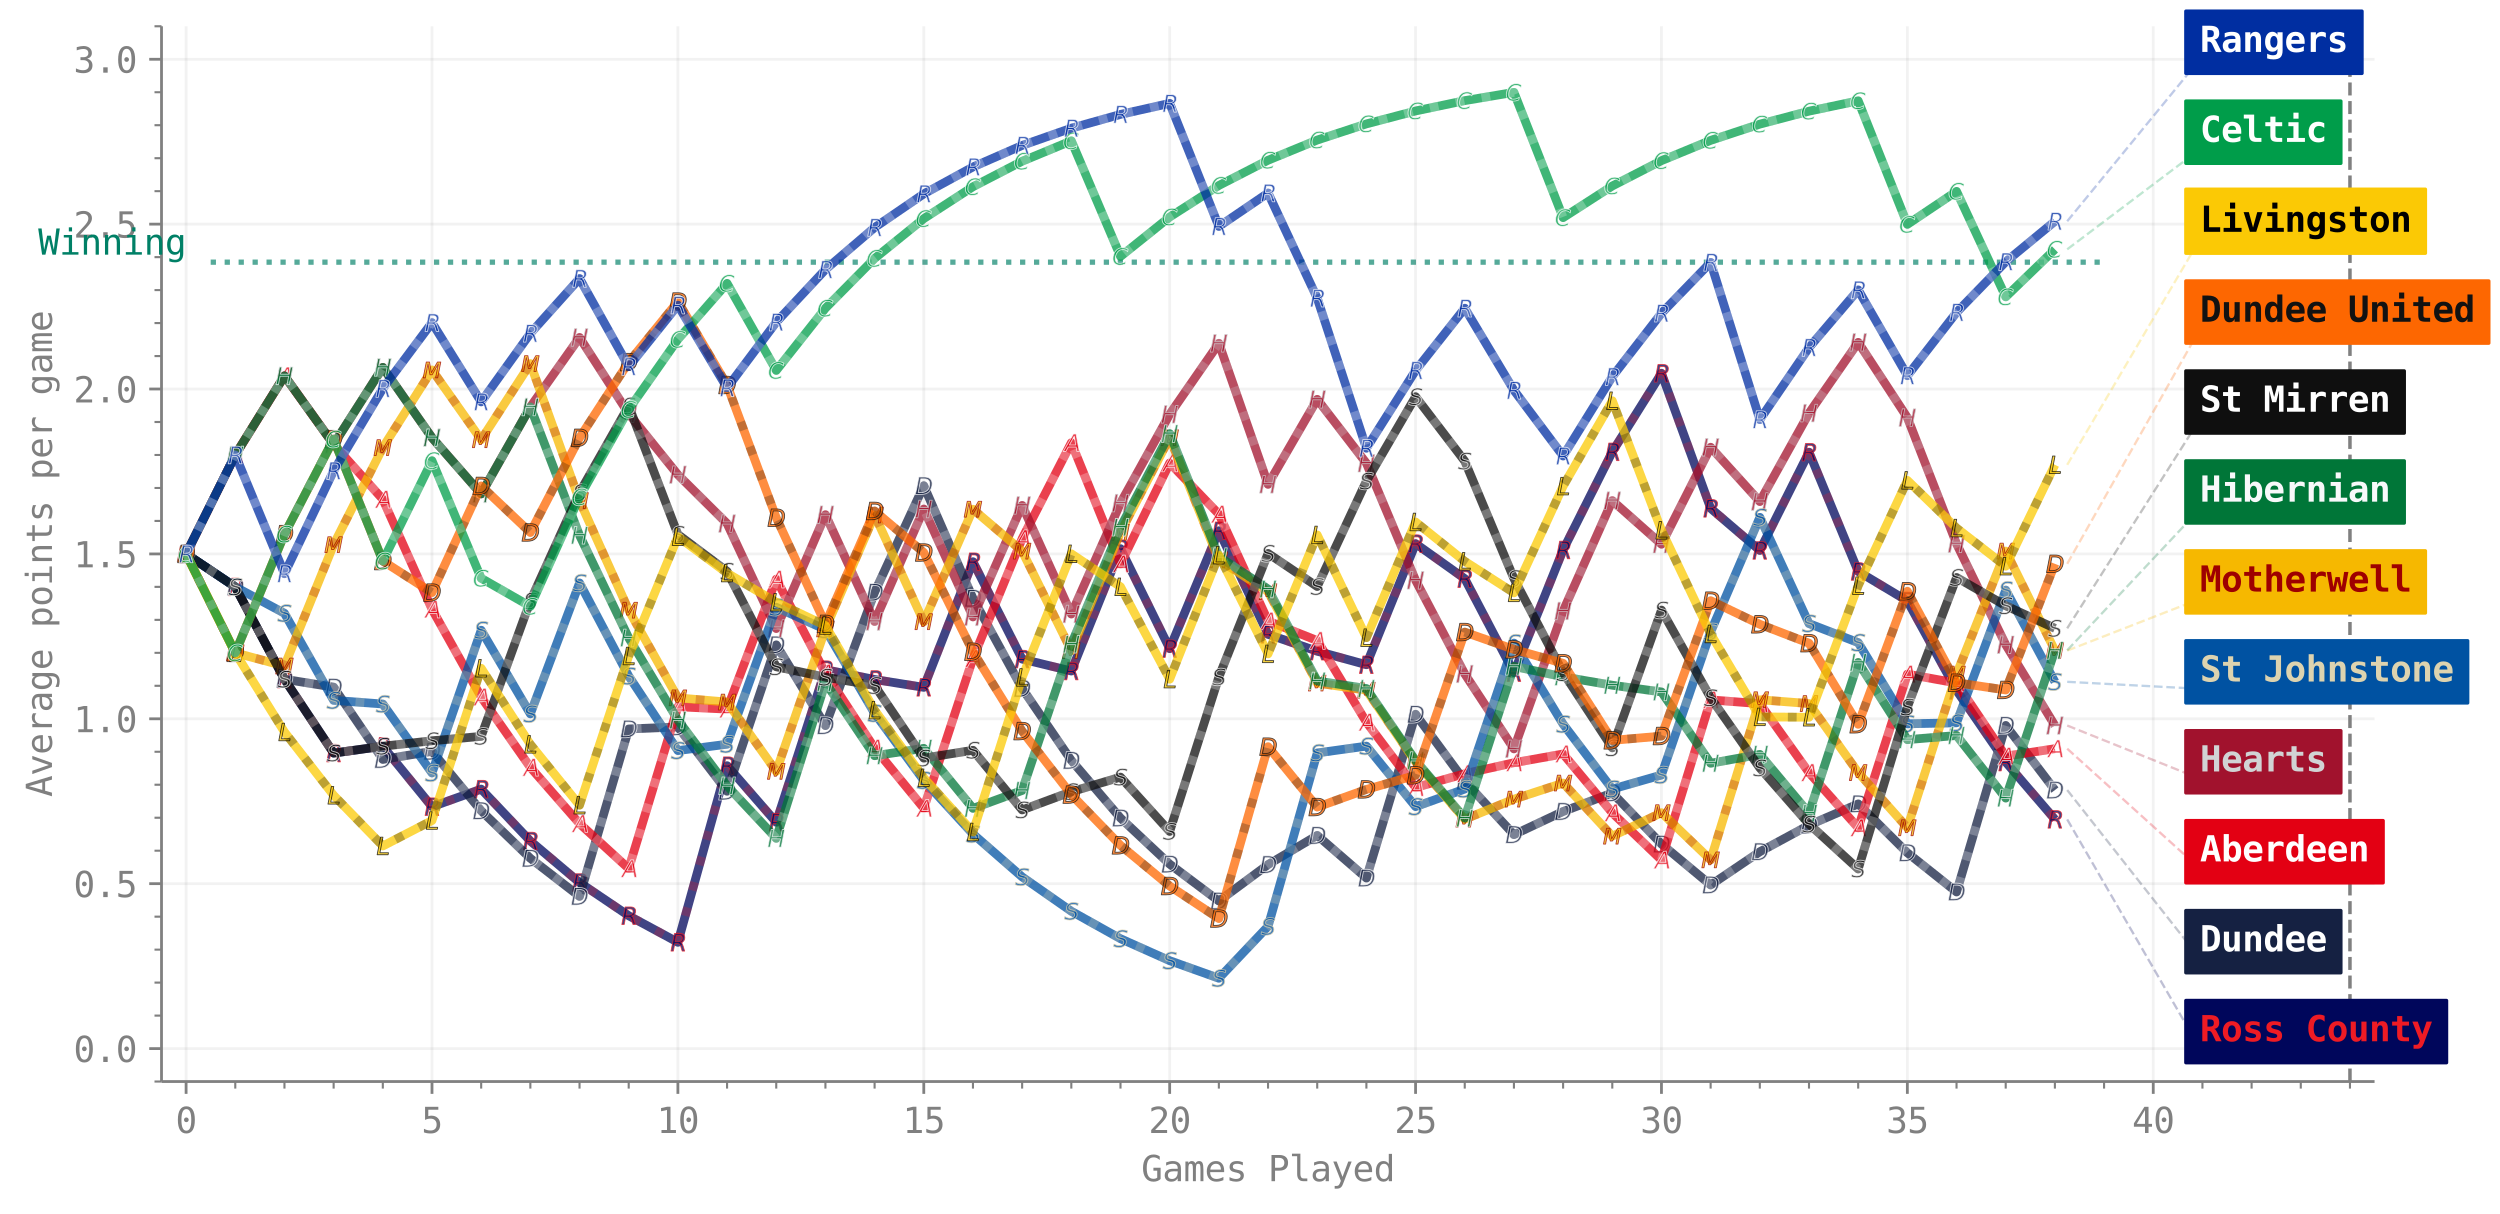 <?xml version="1.0" encoding="UTF-8"?><!DOCTYPE svg  PUBLIC '-//W3C//DTD SVG 1.1//EN'  'http://www.w3.org/Graphics/SVG/1.1/DTD/svg11.dtd'><svg width="712.15pt" height="345.75pt" version="1.1" viewBox="0 0 712.15 345.75" xmlns="http://www.w3.org/2000/svg" xmlns:xlink="http://www.w3.org/1999/xlink"><defs><style type="text/css">*{stroke-linejoin: round; stroke-linecap: butt}</style></defs><path d="m-0 345.75h712.15v-345.75h-712.15v345.75z" fill="none"/><path d="m46.008 308.09h630.41v-300.61h-630.41v300.61z" fill="none"/><path d="m60.017 74.687h539.35" clip-path="url(#217c6814b5d)" fill="none" stroke="#008066" stroke-dasharray="1.5,2.475" stroke-opacity=".667" stroke-width="1.5"/><path d="m53.012 308.09v-300.61" clip-path="url(#217c6814b5d)" fill="none" stroke="#808080" stroke-linecap="square" stroke-opacity=".1" stroke-width=".8"/><defs><path id="a75b16344df" d="m0 0v3.5" stroke="#808080" stroke-width=".8"/></defs><use x="53.012" y="308.09" fill="#808080" stroke="#808080" stroke-width=".8" xlink:href="#a75b16344df"/><g transform="translate(50.002 322.74) scale(.1 -.1)" fill="#808080"><defs><path id="DejaVuSansMono-30" transform="scale(.016)" d="m1509 2344q0 172 120 297 121 125 290 125 175 0 300-125t125-297q0-175-124-297-123-122-301-122-175 0-293 119-117 119-117 300zm416 1906q-441 0-658-475t-217-1447q0-969 217-1444t658-475q444 0 661 475t217 1444q0 972-217 1447t-661 475zm0 500q747 0 1130-613 383-612 383-1809 0-1194-383-1807-383-612-1130-612t-1128 612q-381 613-381 1807 0 1197 381 1809 381 613 1128 613z"/></defs><use xlink:href="#DejaVuSansMono-30"/></g><path d="m123.06 308.09v-300.61" clip-path="url(#217c6814b5d)" fill="none" stroke="#808080" stroke-linecap="square" stroke-opacity=".1" stroke-width=".8"/><use x="123.058" y="308.09" fill="#808080" stroke="#808080" stroke-width=".8" xlink:href="#a75b16344df"/><g transform="translate(120.05 322.74) scale(.1 -.1)" fill="#808080"><defs><path id="DejaVuSansMono-35" transform="scale(.016)" d="m647 4666h2362v-532h-1787v-1146q134 50 270 73t274 23q725 0 1150-428t425-1159q0-738-446-1163-445-425-1217-425-372 0-680 50-307 50-551 150v641q287-156 578-233 291-76 594-76 522 0 804 275 283 275 283 781 0 500-292 778t-814 278q-253 0-494-58-240-57-459-173v2344z"/></defs><use xlink:href="#DejaVuSansMono-35"/></g><path d="m193.1 308.09v-300.61" clip-path="url(#217c6814b5d)" fill="none" stroke="#808080" stroke-linecap="square" stroke-opacity=".1" stroke-width=".8"/><use x="193.103" y="308.09" fill="#808080" stroke="#808080" stroke-width=".8" xlink:href="#a75b16344df"/><g transform="translate(187.08 322.74) scale(.1 -.1)" fill="#808080"><defs><path id="DejaVuSansMono-31" transform="scale(.016)" d="m844 531h981v3566l-1056-238v575l1050 232h631v-4135h969v-531h-2575v531z"/></defs><use xlink:href="#DejaVuSansMono-31"/><use x="60.205" xlink:href="#DejaVuSansMono-30"/></g><path d="m263.15 308.09v-300.61" clip-path="url(#217c6814b5d)" fill="none" stroke="#808080" stroke-linecap="square" stroke-opacity=".1" stroke-width=".8"/><use x="263.148" y="308.09" fill="#808080" stroke="#808080" stroke-width=".8" xlink:href="#a75b16344df"/><g transform="translate(257.13 322.74) scale(.1 -.1)" fill="#808080"><use xlink:href="#DejaVuSansMono-31"/><use x="60.205" xlink:href="#DejaVuSansMono-35"/></g><path d="m333.19 308.09v-300.61" clip-path="url(#217c6814b5d)" fill="none" stroke="#808080" stroke-linecap="square" stroke-opacity=".1" stroke-width=".8"/><use x="333.193" y="308.09" fill="#808080" stroke="#808080" stroke-width=".8" xlink:href="#a75b16344df"/><g transform="translate(327.17 322.74) scale(.1 -.1)" fill="#808080"><defs><path id="DejaVuSansMono-32" transform="scale(.016)" d="m1166 531h2143v-531h-2834v531q584 616 1021 1088 438 472 604 665 313 382 422 618t109 482q0 391-230 613-229 222-629 222-284 0-597-103-312-103-662-313v638q321 153 632 231t614 78q685 0 1102-364t417-955q0-300-139-600t-451-662q-175-203-508-563-333-359-1014-1075z"/></defs><use xlink:href="#DejaVuSansMono-32"/><use x="60.205" xlink:href="#DejaVuSansMono-30"/></g><path d="m403.24 308.09v-300.61" clip-path="url(#217c6814b5d)" fill="none" stroke="#808080" stroke-linecap="square" stroke-opacity=".1" stroke-width=".8"/><use x="403.239" y="308.09" fill="#808080" stroke="#808080" stroke-width=".8" xlink:href="#a75b16344df"/><g transform="translate(397.22 322.74) scale(.1 -.1)" fill="#808080"><use xlink:href="#DejaVuSansMono-32"/><use x="60.205" xlink:href="#DejaVuSansMono-35"/></g><path d="m473.28 308.09v-300.61" clip-path="url(#217c6814b5d)" fill="none" stroke="#808080" stroke-linecap="square" stroke-opacity=".1" stroke-width=".8"/><use x="473.284" y="308.09" fill="#808080" stroke="#808080" stroke-width=".8" xlink:href="#a75b16344df"/><g transform="translate(467.26 322.74) scale(.1 -.1)" fill="#808080"><defs><path id="DejaVuSansMono-33" transform="scale(.016)" d="m2425 2497q459-122 703-433t244-776q0-644-433-1012-433-367-1198-367-322 0-657 60-334 59-656 172v628q319-166 628-247 310-81 616-81 519 0 797 234t278 675q0 406-278 645t-753 239h-482v519h482q434 0 678 190 244 191 244 532 0 359-227 551-227 193-645 193-278 0-575-63-297-62-622-187v581q378 100 673 150 296 50 524 50 681 0 1089-342t408-908q0-384-215-641-214-256-623-362z"/></defs><use xlink:href="#DejaVuSansMono-33"/><use x="60.205" xlink:href="#DejaVuSansMono-30"/></g><path d="m543.33 308.09v-300.61" clip-path="url(#217c6814b5d)" fill="none" stroke="#808080" stroke-linecap="square" stroke-opacity=".1" stroke-width=".8"/><use x="543.329" y="308.09" fill="#808080" stroke="#808080" stroke-width=".8" xlink:href="#a75b16344df"/><g transform="translate(537.31 322.74) scale(.1 -.1)" fill="#808080"><use xlink:href="#DejaVuSansMono-33"/><use x="60.205" xlink:href="#DejaVuSansMono-35"/></g><path d="m613.37 308.09v-300.61" clip-path="url(#217c6814b5d)" fill="none" stroke="#808080" stroke-linecap="square" stroke-opacity=".1" stroke-width=".8"/><use x="613.375" y="308.09" fill="#808080" stroke="#808080" stroke-width=".8" xlink:href="#a75b16344df"/><g transform="translate(607.35 322.74) scale(.1 -.1)" fill="#808080"><defs><path id="DejaVuSansMono-34" transform="scale(.016)" d="m2297 4091-1472-2466h1472v2466zm-103 575h731v-3041h622v-512h-622v-1113h-628v1113h-1978v596l1875 2957z"/></defs><use xlink:href="#DejaVuSansMono-34"/><use x="60.205" xlink:href="#DejaVuSansMono-30"/></g><defs><path id="bda0c306409" d="m0 0v2" stroke="#808080" stroke-width=".6"/></defs><use x="67.021" y="308.09" fill="#808080" stroke="#808080" stroke-width=".6" xlink:href="#bda0c306409"/><use x="81.03" y="308.09" fill="#808080" stroke="#808080" stroke-width=".6" xlink:href="#bda0c306409"/><use x="95.04" y="308.09" fill="#808080" stroke="#808080" stroke-width=".6" xlink:href="#bda0c306409"/><use x="109.049" y="308.09" fill="#808080" stroke="#808080" stroke-width=".6" xlink:href="#bda0c306409"/><use x="137.067" y="308.09" fill="#808080" stroke="#808080" stroke-width=".6" xlink:href="#bda0c306409"/><use x="151.076" y="308.09" fill="#808080" stroke="#808080" stroke-width=".6" xlink:href="#bda0c306409"/><use x="165.085" y="308.09" fill="#808080" stroke="#808080" stroke-width=".6" xlink:href="#bda0c306409"/><use x="179.094" y="308.09" fill="#808080" stroke="#808080" stroke-width=".6" xlink:href="#bda0c306409"/><use x="207.112" y="308.09" fill="#808080" stroke="#808080" stroke-width=".6" xlink:href="#bda0c306409"/><use x="221.121" y="308.09" fill="#808080" stroke="#808080" stroke-width=".6" xlink:href="#bda0c306409"/><use x="235.13" y="308.09" fill="#808080" stroke="#808080" stroke-width=".6" xlink:href="#bda0c306409"/><use x="249.139" y="308.09" fill="#808080" stroke="#808080" stroke-width=".6" xlink:href="#bda0c306409"/><use x="277.157" y="308.09" fill="#808080" stroke="#808080" stroke-width=".6" xlink:href="#bda0c306409"/><use x="291.166" y="308.09" fill="#808080" stroke="#808080" stroke-width=".6" xlink:href="#bda0c306409"/><use x="305.175" y="308.09" fill="#808080" stroke="#808080" stroke-width=".6" xlink:href="#bda0c306409"/><use x="319.184" y="308.09" fill="#808080" stroke="#808080" stroke-width=".6" xlink:href="#bda0c306409"/><use x="347.203" y="308.09" fill="#808080" stroke="#808080" stroke-width=".6" xlink:href="#bda0c306409"/><use x="361.212" y="308.09" fill="#808080" stroke="#808080" stroke-width=".6" xlink:href="#bda0c306409"/><use x="375.221" y="308.09" fill="#808080" stroke="#808080" stroke-width=".6" xlink:href="#bda0c306409"/><use x="389.23" y="308.09" fill="#808080" stroke="#808080" stroke-width=".6" xlink:href="#bda0c306409"/><use x="417.248" y="308.09" fill="#808080" stroke="#808080" stroke-width=".6" xlink:href="#bda0c306409"/><use x="431.257" y="308.09" fill="#808080" stroke="#808080" stroke-width=".6" xlink:href="#bda0c306409"/><use x="445.266" y="308.09" fill="#808080" stroke="#808080" stroke-width=".6" xlink:href="#bda0c306409"/><use x="459.275" y="308.09" fill="#808080" stroke="#808080" stroke-width=".6" xlink:href="#bda0c306409"/><use x="487.293" y="308.09" fill="#808080" stroke="#808080" stroke-width=".6" xlink:href="#bda0c306409"/><use x="501.302" y="308.09" fill="#808080" stroke="#808080" stroke-width=".6" xlink:href="#bda0c306409"/><use x="515.311" y="308.09" fill="#808080" stroke="#808080" stroke-width=".6" xlink:href="#bda0c306409"/><use x="529.32" y="308.09" fill="#808080" stroke="#808080" stroke-width=".6" xlink:href="#bda0c306409"/><use x="557.338" y="308.09" fill="#808080" stroke="#808080" stroke-width=".6" xlink:href="#bda0c306409"/><use x="571.347" y="308.09" fill="#808080" stroke="#808080" stroke-width=".6" xlink:href="#bda0c306409"/><use x="585.356" y="308.09" fill="#808080" stroke="#808080" stroke-width=".6" xlink:href="#bda0c306409"/><use x="599.366" y="308.09" fill="#808080" stroke="#808080" stroke-width=".6" xlink:href="#bda0c306409"/><use x="627.384" y="308.09" fill="#808080" stroke="#808080" stroke-width=".6" xlink:href="#bda0c306409"/><use x="641.393" y="308.09" fill="#808080" stroke="#808080" stroke-width=".6" xlink:href="#bda0c306409"/><use x="655.402" y="308.09" fill="#808080" stroke="#808080" stroke-width=".6" xlink:href="#bda0c306409"/><use x="669.411" y="308.09" fill="#808080" stroke="#808080" stroke-width=".6" xlink:href="#bda0c306409"/><g transform="translate(325.09 336.47) scale(.1 -.1)" fill="#808080"><defs><path id="DejaVuSansMono-47" transform="scale(.016)" d="m3450 384q-253-234-570-355-317-120-686-120-888 0-1382 636-493 636-493 1783 0 1144 500 1783t1390 639q294 0 563-83t519-251v-647q-253 240-519 354-266 115-563 115-615 0-923-477t-308-1433q0-972 298-1439 299-467 918-467 209 0 367 48 158 49 286 152v1253h-678v519h1281v-2010z"/><path id="DejaVuSansMono-61" transform="scale(.016)" d="m2194 1759h-191q-503 0-758-177-254-176-254-526 0-315 190-490 191-175 528-175 475 0 747 329 272 330 275 911v128h-537zm1115 238v-1997h-578v519q-184-313-464-462-279-148-679-148-535 0-854 302-318 302-318 808 0 584 392 887t1151 303h772v91q-3 419-213 608-209 189-668 189-294 0-594-85-300-84-584-246v575q319 122 611 182 292 61 567 61 434 0 742-128t499-384q118-156 168-386t50-689z"/><path id="DejaVuSansMono-6d" transform="scale(.016)" d="m2113 3144q106 225 270 332 164 108 395 108 422 0 595-327 174-326 174-1229v-2028h-525v2003q0 741-83 920-83 180-301 180-250 0-343-192-92-192-92-908v-2003h-525v2003q0 750-89 925t-320 175q-228 0-317-192t-89-908v-2003h-522v3500h522v-300q103 188 257 286 155 98 352 98 237 0 395-109t246-331z"/><path id="DejaVuSansMono-65" transform="scale(.016)" d="m3475 1894v-281h-2491v-19q0-572 298-885 299-312 843-312 275 0 575 87 300 88 641 266v-572q-328-134-633-201-305-68-589-68-816 0-1276 489-459 490-459 1349 0 837 450 1337t1200 500q669 0 1055-453t386-1237zm-575 169q-12 506-239 770t-652 264q-415 0-684-275t-319-763l1894 4z"/><path id="DejaVuSansMono-73" transform="scale(.016)" d="m3041 3378v-562q-247 143-497 215t-510 72q-390 0-583-127-192-126-192-385 0-235 144-351 144-115 716-224l231-44q428-81 648-325 221-244 221-634 0-519-369-812-369-292-1025-292-259 0-544 55-284 55-615 164v594q322-166 615-249 294-82 557-82 381 0 590 154 210 155 210 433 0 400-766 553l-25 7-216 43q-497 97-725 327t-228 626q0 504 340 777 341 273 973 273 281 0 540-52 260-51 510-154z"/><path id="DejaVuSansMono-50" transform="scale(.016)" d="m1247 4147v-1753h731q438 0 683 231t245 647-244 645q-243 230-684 230h-731zm-631 519h1362q781 0 1184-355 404-355 404-1039 0-691-402-1044-401-353-1186-353h-731v-1875h-631v4666z"/><path id="DejaVuSansMono-6c" transform="scale(.016)" d="m1997 1269q0-388 142-585 142-196 420-196h672v-488h-728q-515 0-798 331-283 332-283 938v3178h-922v450h1497v-3628z"/><path id="DejaVuSansMono-79" transform="scale(.016)" d="m2681 1125q-143-366-365-962-310-826-416-1007-144-244-360-365-215-122-502-122h-463v481h341q253 0 396 147 144 147 366 759l-1353 3444h609l1038-2737 1022 2737h609l-922-2375z"/><path id="DejaVuSansMono-64" transform="scale(.016)" d="m2681 3053v1810h575v-4863h-575v441q-143-260-383-396-239-136-551-136-634 0-999 492-364 493-364 1358 0 854 366 1339 366 486 997 486 316 0 556-136 241-135 378-395zm-1690-1306q0-669 212-1010 213-340 628-340 416 0 633 343 217 344 217 1007 0 666-217 1008t-633 342q-415 0-628-341-212-340-212-1009z"/></defs><use xlink:href="#DejaVuSansMono-47"/><use x="60.205" xlink:href="#DejaVuSansMono-61"/><use x="120.41" xlink:href="#DejaVuSansMono-6d"/><use x="180.615" xlink:href="#DejaVuSansMono-65"/><use x="240.82" xlink:href="#DejaVuSansMono-73"/><use x="301.025" xlink:href="#DejaVuSansMono-20"/><use x="361.23" xlink:href="#DejaVuSansMono-50"/><use x="421.436" xlink:href="#DejaVuSansMono-6c"/><use x="481.641" xlink:href="#DejaVuSansMono-61"/><use x="541.846" xlink:href="#DejaVuSansMono-79"/><use x="602.051" xlink:href="#DejaVuSansMono-65"/><use x="662.256" xlink:href="#DejaVuSansMono-64"/></g><path d="m46.008 298.7h630.41" clip-path="url(#217c6814b5d)" fill="none" stroke="#808080" stroke-linecap="square" stroke-opacity=".1" stroke-width=".8"/><defs><path id="2af3deba522" d="m0 0h-3.5" stroke="#808080" stroke-width=".8"/></defs><use x="46.008" y="298.696" fill="#808080" stroke="#808080" stroke-width=".8" xlink:href="#2af3deba522"/><g transform="translate(20.947 302.52) scale(.1 -.1)" fill="#808080"><defs><path id="DejaVuSansMono-2e" transform="scale(.016)" d="m1528 953h788v-953h-788v953z"/></defs><use xlink:href="#DejaVuSansMono-30"/><use x="60.205" xlink:href="#DejaVuSansMono-2e"/><use x="120.41" xlink:href="#DejaVuSansMono-30"/></g><path d="m46.008 251.73h630.41" clip-path="url(#217c6814b5d)" fill="none" stroke="#808080" stroke-linecap="square" stroke-opacity=".1" stroke-width=".8"/><use x="46.008" y="251.726" fill="#808080" stroke="#808080" stroke-width=".8" xlink:href="#2af3deba522"/><g transform="translate(20.947 255.55) scale(.1 -.1)" fill="#808080"><use xlink:href="#DejaVuSansMono-30"/><use x="60.205" xlink:href="#DejaVuSansMono-2e"/><use x="120.41" xlink:href="#DejaVuSansMono-35"/></g><path d="m46.008 204.76h630.41" clip-path="url(#217c6814b5d)" fill="none" stroke="#808080" stroke-linecap="square" stroke-opacity=".1" stroke-width=".8"/><use x="46.008" y="204.757" fill="#808080" stroke="#808080" stroke-width=".8" xlink:href="#2af3deba522"/><g transform="translate(20.947 208.58) scale(.1 -.1)" fill="#808080"><use xlink:href="#DejaVuSansMono-31"/><use x="60.205" xlink:href="#DejaVuSansMono-2e"/><use x="120.41" xlink:href="#DejaVuSansMono-30"/></g><path d="m46.008 157.79h630.41" clip-path="url(#217c6814b5d)" fill="none" stroke="#808080" stroke-linecap="square" stroke-opacity=".1" stroke-width=".8"/><use x="46.008" y="157.787" fill="#808080" stroke="#808080" stroke-width=".8" xlink:href="#2af3deba522"/><g transform="translate(20.947 161.61) scale(.1 -.1)" fill="#808080"><use xlink:href="#DejaVuSansMono-31"/><use x="60.205" xlink:href="#DejaVuSansMono-2e"/><use x="120.41" xlink:href="#DejaVuSansMono-35"/></g><path d="m46.008 110.82h630.41" clip-path="url(#217c6814b5d)" fill="none" stroke="#808080" stroke-linecap="square" stroke-opacity=".1" stroke-width=".8"/><use x="46.008" y="110.817" fill="#808080" stroke="#808080" stroke-width=".8" xlink:href="#2af3deba522"/><g transform="translate(20.947 114.64) scale(.1 -.1)" fill="#808080"><use xlink:href="#DejaVuSansMono-32"/><use x="60.205" xlink:href="#DejaVuSansMono-2e"/><use x="120.41" xlink:href="#DejaVuSansMono-30"/></g><path d="m46.008 63.848h630.41" clip-path="url(#217c6814b5d)" fill="none" stroke="#808080" stroke-linecap="square" stroke-opacity=".1" stroke-width=".8"/><use x="46.008" y="63.848" fill="#808080" stroke="#808080" stroke-width=".8" xlink:href="#2af3deba522"/><g transform="translate(20.947 67.674) scale(.1 -.1)" fill="#808080"><use xlink:href="#DejaVuSansMono-32"/><use x="60.205" xlink:href="#DejaVuSansMono-2e"/><use x="120.41" xlink:href="#DejaVuSansMono-35"/></g><path d="m46.008 16.878h630.41" clip-path="url(#217c6814b5d)" fill="none" stroke="#808080" stroke-linecap="square" stroke-opacity=".1" stroke-width=".8"/><use x="46.008" y="16.878" fill="#808080" stroke="#808080" stroke-width=".8" xlink:href="#2af3deba522"/><g transform="translate(20.947 20.704) scale(.1 -.1)" fill="#808080"><use xlink:href="#DejaVuSansMono-33"/><use x="60.205" xlink:href="#DejaVuSansMono-2e"/><use x="120.41" xlink:href="#DejaVuSansMono-30"/></g><defs><path id="003b7c19982" d="m0 0h-2" stroke="#808080" stroke-width=".6"/></defs><use x="46.008" y="308.09" fill="#808080" stroke="#808080" stroke-width=".6" xlink:href="#003b7c19982"/><use x="46.008" y="289.302" fill="#808080" stroke="#808080" stroke-width=".6" xlink:href="#003b7c19982"/><use x="46.008" y="279.908" fill="#808080" stroke="#808080" stroke-width=".6" xlink:href="#003b7c19982"/><use x="46.008" y="270.514" fill="#808080" stroke="#808080" stroke-width=".6" xlink:href="#003b7c19982"/><use x="46.008" y="261.12" fill="#808080" stroke="#808080" stroke-width=".6" xlink:href="#003b7c19982"/><use x="46.008" y="242.332" fill="#808080" stroke="#808080" stroke-width=".6" xlink:href="#003b7c19982"/><use x="46.008" y="232.938" fill="#808080" stroke="#808080" stroke-width=".6" xlink:href="#003b7c19982"/><use x="46.008" y="223.544" fill="#808080" stroke="#808080" stroke-width=".6" xlink:href="#003b7c19982"/><use x="46.008" y="214.15" fill="#808080" stroke="#808080" stroke-width=".6" xlink:href="#003b7c19982"/><use x="46.008" y="195.363" fill="#808080" stroke="#808080" stroke-width=".6" xlink:href="#003b7c19982"/><use x="46.008" y="185.969" fill="#808080" stroke="#808080" stroke-width=".6" xlink:href="#003b7c19982"/><use x="46.008" y="176.575" fill="#808080" stroke="#808080" stroke-width=".6" xlink:href="#003b7c19982"/><use x="46.008" y="167.181" fill="#808080" stroke="#808080" stroke-width=".6" xlink:href="#003b7c19982"/><use x="46.008" y="148.393" fill="#808080" stroke="#808080" stroke-width=".6" xlink:href="#003b7c19982"/><use x="46.008" y="138.999" fill="#808080" stroke="#808080" stroke-width=".6" xlink:href="#003b7c19982"/><use x="46.008" y="129.605" fill="#808080" stroke="#808080" stroke-width=".6" xlink:href="#003b7c19982"/><use x="46.008" y="120.211" fill="#808080" stroke="#808080" stroke-width=".6" xlink:href="#003b7c19982"/><use x="46.008" y="101.423" fill="#808080" stroke="#808080" stroke-width=".6" xlink:href="#003b7c19982"/><use x="46.008" y="92.029" fill="#808080" stroke="#808080" stroke-width=".6" xlink:href="#003b7c19982"/><use x="46.008" y="82.636" fill="#808080" stroke="#808080" stroke-width=".6" xlink:href="#003b7c19982"/><use x="46.008" y="73.242" fill="#808080" stroke="#808080" stroke-width=".6" xlink:href="#003b7c19982"/><use x="46.008" y="54.454" fill="#808080" stroke="#808080" stroke-width=".6" xlink:href="#003b7c19982"/><use x="46.008" y="45.06" fill="#808080" stroke="#808080" stroke-width=".6" xlink:href="#003b7c19982"/><use x="46.008" y="35.666" fill="#808080" stroke="#808080" stroke-width=".6" xlink:href="#003b7c19982"/><use x="46.008" y="26.272" fill="#808080" stroke="#808080" stroke-width=".6" xlink:href="#003b7c19982"/><use x="46.008" y="7.484" fill="#808080" stroke="#808080" stroke-width=".6" xlink:href="#003b7c19982"/><g transform="translate(14.798 227.02) rotate(-90) scale(.1 -.1)" fill="#808080"><defs><path id="DejaVuSansMono-41" transform="scale(.016)" d="m1925 4109-666-2387h1332l-666 2387zm-381 557h765l1429-4666h-654l-343 1216h-1635l-337-1216h-653l1428 4666z"/><path id="DejaVuSansMono-76" transform="scale(.016)" d="m313 3500h596l1016-2937 1019 2937h597l-1244-3500h-741l-1243 3500z"/><path id="DejaVuSansMono-72" transform="scale(.016)" d="m3609 2778q-184 144-375 209-190 66-418 66-538 0-823-338-284-337-284-974v-1741h-578v3500h578v-684q144 372 442 570 299 198 708 198 213 0 397-53 185-53 353-165v-588z"/><path id="DejaVuSansMono-67" transform="scale(.016)" d="m2681 1778q0 647-211 983t-614 336q-422 0-644-336-221-336-221-983t223-986q224-339 649-339 396 0 607 340 211 341 211 985zm575-1553q0-788-372-1194-371-406-1093-406-238 0-498 44-259 43-518 128v569q306-144 556-213t460-69q465 0 677 254 213 253 213 803v25 390q-137-293-375-437-237-144-578-144-612 0-978 490-366 491-366 1313 0 825 366 1315 366 491 978 491 338 0 572-134t381-416v454h575v-3263z"/><path id="DejaVuSansMono-70" transform="scale(.016)" d="m1172 441v-1772h-578v4831h578v-447q144 260 383 395 239 136 551 136 635 0 996-491 361-490 361-1359 0-853-363-1339-362-486-994-486-318 0-558 136-239 136-376 396zm1687 1306q0 669-211 1009-210 341-626 341-419 0-635-342-215-342-215-1008 0-663 215-1007 216-343 635-343 416 0 626 340 211 341 211 1010z"/><path id="DejaVuSansMono-6f" transform="scale(.016)" d="m1925 3097q-437 0-662-341-225-340-225-1009 0-666 225-1008t662-342q441 0 666 342t225 1008q0 669-225 1009-225 341-666 341zm0 487q728 0 1114-472 386-471 386-1365 0-897-385-1368-384-470-1115-470-728 0-1113 470-384 471-384 1368 0 894 384 1365 385 472 1113 472z"/><path id="DejaVuSansMono-69" transform="scale(.016)" d="m800 3500h1472v-3053h1141v-447h-2857v447h1141v2606h-897v447zm897 1363h575v-729h-575v729z"/><path id="DejaVuSansMono-6e" transform="scale(.016)" d="m3284 2169v-2169h-578v2169q0 472-166 693-165 222-518 222-403 0-621-286-217-285-217-820v-1978h-575v3500h575v-525q154 300 416 454 263 155 622 155 534 0 798-352 264-351 264-1063z"/><path id="DejaVuSansMono-74" transform="scale(.016)" d="m1919 4494v-994h1306v-447h-1306v-1900q0-387 147-541 147-153 512-153h647v-459h-703q-647 0-913 259-265 260-265 894v1900h-935v447h935v994h575z"/></defs><use xlink:href="#DejaVuSansMono-41"/><use x="60.205" xlink:href="#DejaVuSansMono-76"/><use x="120.41" xlink:href="#DejaVuSansMono-65"/><use x="180.615" xlink:href="#DejaVuSansMono-72"/><use x="240.82" xlink:href="#DejaVuSansMono-61"/><use x="301.025" xlink:href="#DejaVuSansMono-67"/><use x="361.23" xlink:href="#DejaVuSansMono-65"/><use x="421.436" xlink:href="#DejaVuSansMono-20"/><use x="481.641" xlink:href="#DejaVuSansMono-70"/><use x="541.846" xlink:href="#DejaVuSansMono-6f"/><use x="602.051" xlink:href="#DejaVuSansMono-69"/><use x="662.256" xlink:href="#DejaVuSansMono-6e"/><use x="722.461" xlink:href="#DejaVuSansMono-74"/><use x="782.666" xlink:href="#DejaVuSansMono-73"/><use x="842.871" xlink:href="#DejaVuSansMono-20"/><use x="903.076" xlink:href="#DejaVuSansMono-70"/><use x="963.281" xlink:href="#DejaVuSansMono-65"/><use x="1023.486" xlink:href="#DejaVuSansMono-72"/><use x="1083.691" xlink:href="#DejaVuSansMono-20"/><use x="1143.896" xlink:href="#DejaVuSansMono-67"/><use x="1204.102" xlink:href="#DejaVuSansMono-61"/><use x="1264.307" xlink:href="#DejaVuSansMono-6d"/><use x="1324.512" xlink:href="#DejaVuSansMono-65"/></g><path d="m53.012 157.79 14.009 9.394 14.009 26.303 14.009 21.042 14.009-1.954 14.009 17.225 14.009-5.008 14.009 14.781 14.009 11.825 14.009 9.46 14.009 7.568 14.009-50.309 14.009 16.116 14.009-43.471 14.009 2.799 14.009 2.239 14.009-35.784 14.009 27.736 14.009 3.401 14.009-34.855 14.009 28.48 14.009-33.58 14.009 29.5 14.009 4.812 14.009 3.849 14.009-34.496 14.009 9.979 14.009 26.771 14.009-34.947 14.009-27.957 14.009-22.366 14.009 38.471 14.009 11.989 14.009-27.985 14.009 33.976 14.009 8.393 14.009 25.502 14.009 20.402 14.009 16.321" clip-path="url(#217c6814b5d)" fill="none" stroke="#00065b" stroke-linecap="square" stroke-opacity=".75" stroke-width="2.5"/><defs><path id="7670ff34928" d="m-0.422-1.944-0.342 1.774h0.87q0.512 0 0.828-0.283 0.317-0.283 0.317-0.738 0-0.364-0.213-0.558-0.212-0.195-0.611-0.195h-0.85zm1.242 2.042q0.214 0.05 0.357 0.249 0.143 0.197 0.33 0.787l0.424 1.366h-0.713l-0.392-1.283q-0.15-0.495-0.348-0.662-0.197-0.168-0.605-0.168h-0.747l-0.413 2.113h-0.679l0.974-5h1.524q0.693 0 1.063 0.314 0.371 0.313 0.371 0.902 0 0.522-0.315 0.904-0.315 0.381-0.83 0.478z" stroke="#ee1b24" stroke-opacity=".75" stroke-width=".25"/></defs><g clip-path="url(#217c6814b5d)" fill="#00065b" fill-opacity=".75" stroke="#ee1b24" stroke-opacity=".75" stroke-width=".25"><use x="53.012" y="157.787" xlink:href="#7670ff34928"/><use x="67.021" y="167.181" xlink:href="#7670ff34928"/><use x="81.03" y="193.484" xlink:href="#7670ff34928"/><use x="95.04" y="214.526" xlink:href="#7670ff34928"/><use x="109.049" y="212.572" xlink:href="#7670ff34928"/><use x="123.058" y="229.797" xlink:href="#7670ff34928"/><use x="137.067" y="224.789" xlink:href="#7670ff34928"/><use x="151.076" y="239.57" xlink:href="#7670ff34928"/><use x="165.085" y="251.395" xlink:href="#7670ff34928"/><use x="179.094" y="260.855" xlink:href="#7670ff34928"/><use x="193.103" y="268.424" xlink:href="#7670ff34928"/><use x="207.112" y="218.114" xlink:href="#7670ff34928"/><use x="221.121" y="234.231" xlink:href="#7670ff34928"/><use x="235.13" y="190.76" xlink:href="#7670ff34928"/><use x="249.139" y="193.559" xlink:href="#7670ff34928"/><use x="263.148" y="195.799" xlink:href="#7670ff34928"/><use x="277.157" y="160.015" xlink:href="#7670ff34928"/><use x="291.166" y="187.751" xlink:href="#7670ff34928"/><use x="305.175" y="191.152" xlink:href="#7670ff34928"/><use x="319.184" y="156.297" xlink:href="#7670ff34928"/><use x="333.193" y="184.777" xlink:href="#7670ff34928"/><use x="347.203" y="151.197" xlink:href="#7670ff34928"/><use x="361.212" y="180.697" xlink:href="#7670ff34928"/><use x="375.221" y="185.509" xlink:href="#7670ff34928"/><use x="389.23" y="189.358" xlink:href="#7670ff34928"/><use x="403.239" y="154.862" xlink:href="#7670ff34928"/><use x="417.248" y="164.841" xlink:href="#7670ff34928"/><use x="431.257" y="191.612" xlink:href="#7670ff34928"/><use x="445.266" y="156.665" xlink:href="#7670ff34928"/><use x="459.275" y="128.708" xlink:href="#7670ff34928"/><use x="473.284" y="106.342" xlink:href="#7670ff34928"/><use x="487.293" y="144.813" xlink:href="#7670ff34928"/><use x="501.302" y="156.801" xlink:href="#7670ff34928"/><use x="515.311" y="128.817" xlink:href="#7670ff34928"/><use x="529.32" y="162.793" xlink:href="#7670ff34928"/><use x="543.329" y="171.185" xlink:href="#7670ff34928"/><use x="557.338" y="196.687" xlink:href="#7670ff34928"/><use x="571.347" y="217.089" xlink:href="#7670ff34928"/><use x="585.356" y="233.41" xlink:href="#7670ff34928"/></g><path d="m53.012 157.79 14.009 9.394 14.009 26.303 14.009 21.042 14.009-1.954 14.009 17.225 14.009-5.008 14.009 14.781 14.009 11.825 14.009 9.46 14.009 7.568 14.009-50.309 14.009 16.116 14.009-43.471 14.009 2.799 14.009 2.239 14.009-35.784 14.009 27.736 14.009 3.401 14.009-34.855 14.009 28.48 14.009-33.58 14.009 29.5 14.009 4.812 14.009 3.849 14.009-34.496 14.009 9.979 14.009 26.771 14.009-34.947 14.009-27.957 14.009-22.366 14.009 38.471 14.009 11.989 14.009-27.985 14.009 33.976 14.009 8.393 14.009 25.502 14.009 20.402 14.009 16.321" clip-path="url(#217c6814b5d)" fill="none" stroke="#ee1b24" stroke-dasharray="2.5,5" stroke-opacity=".25" stroke-width="2.5"/><path d="m53.012 157.79 14.009 9.394 14.009 26.303 14.009 2.255 14.009 20.591 14.009-2.315 14.009 16.936 14.009 13.549 14.009 10.839 14.009-47.692 14.009-0.578 14.009 18.325 14.009-41.703 14.009 23.001 14.009-37.963 14.009-30.37 14.009 32.067 14.009 25.654 14.009 20.523 14.009 16.418 14.009 13.135 14.009 10.508 14.009-10.382 14.009-8.305 14.009 12.144 14.009-46.649 14.009 19.045 14.009 15.236 14.009-6.599 14.009-5.279 14.009 14.564 14.009 11.651 14.009-9.467 14.009-7.573 14.009-6.059 14.009 13.941 14.009 11.153 14.009-47.441 14.009 18.41" clip-path="url(#217c6814b5d)" fill="none" stroke="#152142" stroke-linecap="square" stroke-opacity=".75" stroke-width="2.5"/><defs><path id="513fe8f502d" d="m-1.41-2.5h1.454q1.158 0 1.749 0.491 0.592 0.491 0.592 1.458 0 0.64-0.225 1.231-0.224 0.59-0.619 0.996-0.398 0.416-1.01 0.62-0.613 0.204-1.45 0.204h-1.464l0.974-5zm0.57 0.556-0.754 3.888h0.884q1.136 0 1.758-0.653 0.623-0.654 0.623-1.842 0-0.72-0.402-1.057-0.402-0.336-1.259-0.336h-0.85z" stroke="#ffffff" stroke-opacity=".75" stroke-width=".25"/></defs><g clip-path="url(#217c6814b5d)" fill="#152142" fill-opacity=".75" stroke="#ffffff" stroke-opacity=".75" stroke-width=".25"><use x="53.012" y="157.787" xlink:href="#513fe8f502d"/><use x="67.021" y="167.181" xlink:href="#513fe8f502d"/><use x="81.03" y="193.484" xlink:href="#513fe8f502d"/><use x="95.04" y="195.738" xlink:href="#513fe8f502d"/><use x="109.049" y="216.33" xlink:href="#513fe8f502d"/><use x="123.058" y="214.015" xlink:href="#513fe8f502d"/><use x="137.067" y="230.951" xlink:href="#513fe8f502d"/><use x="151.076" y="244.5" xlink:href="#513fe8f502d"/><use x="165.085" y="255.339" xlink:href="#513fe8f502d"/><use x="179.094" y="207.647" xlink:href="#513fe8f502d"/><use x="193.103" y="207.069" xlink:href="#513fe8f502d"/><use x="207.112" y="225.394" xlink:href="#513fe8f502d"/><use x="221.121" y="183.691" xlink:href="#513fe8f502d"/><use x="235.13" y="206.692" xlink:href="#513fe8f502d"/><use x="249.139" y="168.729" xlink:href="#513fe8f502d"/><use x="263.148" y="138.359" xlink:href="#513fe8f502d"/><use x="277.157" y="170.426" xlink:href="#513fe8f502d"/><use x="291.166" y="196.08" xlink:href="#513fe8f502d"/><use x="305.175" y="216.603" xlink:href="#513fe8f502d"/><use x="319.184" y="233.022" xlink:href="#513fe8f502d"/><use x="333.193" y="246.157" xlink:href="#513fe8f502d"/><use x="347.203" y="256.664" xlink:href="#513fe8f502d"/><use x="361.212" y="246.283" xlink:href="#513fe8f502d"/><use x="375.221" y="237.978" xlink:href="#513fe8f502d"/><use x="389.23" y="250.121" xlink:href="#513fe8f502d"/><use x="403.239" y="203.473" xlink:href="#513fe8f502d"/><use x="417.248" y="222.517" xlink:href="#513fe8f502d"/><use x="431.257" y="237.753" xlink:href="#513fe8f502d"/><use x="445.266" y="231.154" xlink:href="#513fe8f502d"/><use x="459.275" y="225.874" xlink:href="#513fe8f502d"/><use x="473.284" y="240.439" xlink:href="#513fe8f502d"/><use x="487.293" y="252.09" xlink:href="#513fe8f502d"/><use x="501.302" y="242.623" xlink:href="#513fe8f502d"/><use x="515.311" y="235.05" xlink:href="#513fe8f502d"/><use x="529.32" y="228.991" xlink:href="#513fe8f502d"/><use x="543.329" y="242.932" xlink:href="#513fe8f502d"/><use x="557.338" y="254.085" xlink:href="#513fe8f502d"/><use x="571.347" y="206.644" xlink:href="#513fe8f502d"/><use x="585.356" y="225.054" xlink:href="#513fe8f502d"/></g><path d="m53.012 157.79 14.009 9.394 14.009 26.303 14.009 2.255 14.009 20.591 14.009-2.315 14.009 16.936 14.009 13.549 14.009 10.839 14.009-47.692 14.009-0.578 14.009 18.325 14.009-41.703 14.009 23.001 14.009-37.963 14.009-30.37 14.009 32.067 14.009 25.654 14.009 20.523 14.009 16.418 14.009 13.135 14.009 10.508 14.009-10.382 14.009-8.305 14.009 12.144 14.009-46.649 14.009 19.045 14.009 15.236 14.009-6.599 14.009-5.279 14.009 14.564 14.009 11.651 14.009-9.467 14.009-7.573 14.009-6.059 14.009 13.941 14.009 11.153 14.009-47.441 14.009 18.41" clip-path="url(#217c6814b5d)" fill="none" stroke="#ffffff" stroke-dasharray="2.5,5" stroke-opacity=".25" stroke-width="2.5"/><path d="m53.012 157.79 14.009-28.182 14.009-22.545 14.009 19.539 14.009 15.631 14.009 31.293 14.009 25.034 14.009 20.028 14.009 16.022 14.009 12.818 14.009-46.109 14.009 0.688 14.009-37.025 14.009 26.743 14.009 21.395 14.009 17.116 14.009-42.671 14.009-34.137 14.009-27.309 14.009 34.516 14.009-28.751 14.009 14.575 14.009 30.448 14.009 5.571 14.009 23.244 14.009 18.595 14.009-3.912 14.009-3.129 14.009-2.503 14.009 16.785 14.009 13.428 14.009-45.621 14.009 1.079 14.009 19.651 14.009 15.721 14.009-43.787 14.009 2.546 14.009 20.825 14.009-2.128" clip-path="url(#217c6814b5d)" fill="none" stroke="#e30013" stroke-linecap="square" stroke-opacity=".75" stroke-width="2.5"/><defs><path id="bc60f6aea29" d="m0.597-2.5h0.767l0.928 5h-0.707l-0.208-1.283h-2.25l-0.706 1.283h-0.714l2.89-5zm0.244 0.667-1.403 2.488h1.836l-0.433-2.488z" stroke="#ffffff" stroke-opacity=".75" stroke-width=".25"/></defs><g clip-path="url(#217c6814b5d)" fill="#e30013" fill-opacity=".75" stroke="#ffffff" stroke-opacity=".75" stroke-width=".25"><use x="53.012" y="157.787" xlink:href="#bc60f6aea29"/><use x="67.021" y="129.605" xlink:href="#bc60f6aea29"/><use x="81.03" y="107.06" xlink:href="#bc60f6aea29"/><use x="95.04" y="126.599" xlink:href="#bc60f6aea29"/><use x="109.049" y="142.231" xlink:href="#bc60f6aea29"/><use x="123.058" y="173.524" xlink:href="#bc60f6aea29"/><use x="137.067" y="198.558" xlink:href="#bc60f6aea29"/><use x="151.076" y="218.586" xlink:href="#bc60f6aea29"/><use x="165.085" y="234.608" xlink:href="#bc60f6aea29"/><use x="179.094" y="247.425" xlink:href="#bc60f6aea29"/><use x="193.103" y="201.316" xlink:href="#bc60f6aea29"/><use x="207.112" y="202.004" xlink:href="#bc60f6aea29"/><use x="221.121" y="164.979" xlink:href="#bc60f6aea29"/><use x="235.13" y="191.722" xlink:href="#bc60f6aea29"/><use x="249.139" y="213.117" xlink:href="#bc60f6aea29"/><use x="263.148" y="230.233" xlink:href="#bc60f6aea29"/><use x="277.157" y="187.562" xlink:href="#bc60f6aea29"/><use x="291.166" y="153.425" xlink:href="#bc60f6aea29"/><use x="305.175" y="126.116" xlink:href="#bc60f6aea29"/><use x="319.184" y="160.632" xlink:href="#bc60f6aea29"/><use x="333.193" y="131.881" xlink:href="#bc60f6aea29"/><use x="347.203" y="146.456" xlink:href="#bc60f6aea29"/><use x="361.212" y="176.904" xlink:href="#bc60f6aea29"/><use x="375.221" y="182.475" xlink:href="#bc60f6aea29"/><use x="389.23" y="205.719" xlink:href="#bc60f6aea29"/><use x="403.239" y="224.314" xlink:href="#bc60f6aea29"/><use x="417.248" y="220.403" xlink:href="#bc60f6aea29"/><use x="431.257" y="217.273" xlink:href="#bc60f6aea29"/><use x="445.266" y="214.77" xlink:href="#bc60f6aea29"/><use x="459.275" y="231.555" xlink:href="#bc60f6aea29"/><use x="473.284" y="244.983" xlink:href="#bc60f6aea29"/><use x="487.293" y="199.362" xlink:href="#bc60f6aea29"/><use x="501.302" y="200.441" xlink:href="#bc60f6aea29"/><use x="515.311" y="220.092" xlink:href="#bc60f6aea29"/><use x="529.32" y="235.813" xlink:href="#bc60f6aea29"/><use x="543.329" y="192.026" xlink:href="#bc60f6aea29"/><use x="557.338" y="194.572" xlink:href="#bc60f6aea29"/><use x="571.347" y="215.397" xlink:href="#bc60f6aea29"/><use x="585.356" y="213.269" xlink:href="#bc60f6aea29"/></g><path d="m53.012 157.79 14.009-28.182 14.009-22.545 14.009 19.539 14.009 15.631 14.009 31.293 14.009 25.034 14.009 20.028 14.009 16.022 14.009 12.818 14.009-46.109 14.009 0.688 14.009-37.025 14.009 26.743 14.009 21.395 14.009 17.116 14.009-42.671 14.009-34.137 14.009-27.309 14.009 34.516 14.009-28.751 14.009 14.575 14.009 30.448 14.009 5.571 14.009 23.244 14.009 18.595 14.009-3.912 14.009-3.129 14.009-2.503 14.009 16.785 14.009 13.428 14.009-45.621 14.009 1.079 14.009 19.651 14.009 15.721 14.009-43.787 14.009 2.546 14.009 20.825 14.009-2.128" clip-path="url(#217c6814b5d)" fill="none" stroke="#ffffff" stroke-dasharray="2.5,5" stroke-opacity=".25" stroke-width="2.5"/><path d="m53.012 157.79 14.009-28.182 14.009-22.545 14.009 19.539 14.009-21.944 14.009 20.02 14.009 16.016 14.009-24.763 14.009-19.81 14.009 21.728 14.009 17.382 14.009 13.906 14.009 29.912 14.009-32.434 14.009 30.417 14.009-32.03 14.009 30.739 14.009-31.772 14.009 30.946 14.009-31.607 14.009-25.285 14.009-20.228 14.009 40.181 14.009-24.219 14.009 18.201 14.009 33.348 14.009 26.679 14.009 21.343 14.009-39.289 14.009-31.431 14.009 12.431 14.009-27.631 14.009 15.471 14.009-25.199 14.009-20.159 14.009 21.448 14.009 35.946 14.009 28.757 14.009 23.006" clip-path="url(#217c6814b5d)" fill="none" stroke="#a1122d" stroke-linecap="square" stroke-opacity=".75" stroke-width="2.5"/><defs><path id="31b61172831" d="m-1.42-2.5h0.68l-0.399 2.05h2.454l0.399-2.05h0.68l-0.975 5h-0.679l0.465-2.381h-2.454l-0.466 2.381h-0.679l0.974-5z" stroke="#d1d3d4" stroke-opacity=".75" stroke-width=".25"/></defs><g clip-path="url(#217c6814b5d)" fill="#a1122d" fill-opacity=".75" stroke="#d1d3d4" stroke-opacity=".75" stroke-width=".25"><use x="53.012" y="157.787" xlink:href="#31b61172831"/><use x="67.021" y="129.605" xlink:href="#31b61172831"/><use x="81.03" y="107.06" xlink:href="#31b61172831"/><use x="95.04" y="126.599" xlink:href="#31b61172831"/><use x="109.049" y="104.655" xlink:href="#31b61172831"/><use x="123.058" y="124.675" xlink:href="#31b61172831"/><use x="137.067" y="140.692" xlink:href="#31b61172831"/><use x="151.076" y="115.929" xlink:href="#31b61172831"/><use x="165.085" y="96.119" xlink:href="#31b61172831"/><use x="179.094" y="117.846" xlink:href="#31b61172831"/><use x="193.103" y="135.228" xlink:href="#31b61172831"/><use x="207.112" y="149.134" xlink:href="#31b61172831"/><use x="221.121" y="179.046" xlink:href="#31b61172831"/><use x="235.13" y="146.613" xlink:href="#31b61172831"/><use x="249.139" y="177.029" xlink:href="#31b61172831"/><use x="263.148" y="144.999" xlink:href="#31b61172831"/><use x="277.157" y="175.738" xlink:href="#31b61172831"/><use x="291.166" y="143.966" xlink:href="#31b61172831"/><use x="305.175" y="174.912" xlink:href="#31b61172831"/><use x="319.184" y="143.305" xlink:href="#31b61172831"/><use x="333.193" y="118.02" xlink:href="#31b61172831"/><use x="347.203" y="97.792" xlink:href="#31b61172831"/><use x="361.212" y="137.972" xlink:href="#31b61172831"/><use x="375.221" y="113.754" xlink:href="#31b61172831"/><use x="389.23" y="131.954" xlink:href="#31b61172831"/><use x="403.239" y="165.302" xlink:href="#31b61172831"/><use x="417.248" y="191.981" xlink:href="#31b61172831"/><use x="431.257" y="213.324" xlink:href="#31b61172831"/><use x="445.266" y="174.035" xlink:href="#31b61172831"/><use x="459.275" y="142.604" xlink:href="#31b61172831"/><use x="473.284" y="155.034" xlink:href="#31b61172831"/><use x="487.293" y="127.403" xlink:href="#31b61172831"/><use x="501.302" y="142.874" xlink:href="#31b61172831"/><use x="515.311" y="117.675" xlink:href="#31b61172831"/><use x="529.32" y="97.515" xlink:href="#31b61172831"/><use x="543.329" y="118.964" xlink:href="#31b61172831"/><use x="557.338" y="154.91" xlink:href="#31b61172831"/><use x="571.347" y="183.667" xlink:href="#31b61172831"/><use x="585.356" y="206.673" xlink:href="#31b61172831"/></g><path d="m53.012 157.79 14.009-28.182 14.009-22.545 14.009 19.539 14.009-21.944 14.009 20.02 14.009 16.016 14.009-24.763 14.009-19.81 14.009 21.728 14.009 17.382 14.009 13.906 14.009 29.912 14.009-32.434 14.009 30.417 14.009-32.03 14.009 30.739 14.009-31.772 14.009 30.946 14.009-31.607 14.009-25.285 14.009-20.228 14.009 40.181 14.009-24.219 14.009 18.201 14.009 33.348 14.009 26.679 14.009 21.343 14.009-39.289 14.009-31.431 14.009 12.431 14.009-27.631 14.009 15.471 14.009-25.199 14.009-20.159 14.009 21.448 14.009 35.946 14.009 28.757 14.009 23.006" clip-path="url(#217c6814b5d)" fill="none" stroke="#d1d3d4" stroke-dasharray="2.5,5" stroke-opacity=".25" stroke-width="2.5"/><path d="m53.012 157.79 14.009 9.394 14.009 7.515 14.009 24.8 14.009 1.052 14.009 19.63 14.009-40.66 14.009 23.836 14.009-37.295 14.009 26.527 14.009 21.222 14.009-1.81 14.009-39.024 14.009 6.357 14.009 23.873 14.009 19.098 14.009 15.279 14.009 12.223 14.009 9.778 14.009 7.823 14.009 6.258 14.009 5.007 14.009-14.783 14.009-49.402 14.009-1.946 14.009 17.231 14.009-5.003 14.009-41.578 14.009 23.101 14.009 18.481 14.009-4.003 14.009-40.778 14.009-32.623 14.009 30.266 14.009 5.425 14.009 23.127 14.009-0.286 14.009-37.804 14.009 26.12" clip-path="url(#217c6814b5d)" fill="none" stroke="#0052a2" stroke-linecap="square" stroke-opacity=".75" stroke-width="2.5"/><defs><path id="5683367151d" d="m1.973-2.255-0.125 0.636q-0.326-0.175-0.648-0.263-0.321-0.089-0.622-0.089-0.584 0-0.93 0.255-0.345 0.255-0.345 0.679 0 0.232 0.127 0.356 0.128 0.124 0.657 0.266l0.391 0.096q0.661 0.171 0.919 0.435 0.258 0.262 0.258 0.737 0 0.729-0.573 1.188-0.572 0.459-1.508 0.459-0.384 0-0.772-0.076-0.387-0.075-0.778-0.23l0.132-0.671q0.358 0.222 0.718 0.336 0.359 0.113 0.718 0.113 0.61 0 0.978-0.271 0.368-0.272 0.368-0.708 0-0.29-0.147-0.44-0.147-0.151-0.631-0.273l-0.39-0.1q-0.668-0.175-0.912-0.402-0.244-0.228-0.244-0.638 0-0.719 0.554-1.179 0.554-0.461 1.442-0.461 0.345 0 0.684 0.062 0.339 0.061 0.678 0.183z" stroke="#ddd3af" stroke-opacity=".75" stroke-width=".25"/></defs><g clip-path="url(#217c6814b5d)" fill="#0052a2" fill-opacity=".75" stroke="#ddd3af" stroke-opacity=".75" stroke-width=".25"><use x="53.012" y="157.787" xlink:href="#5683367151d"/><use x="67.021" y="167.181" xlink:href="#5683367151d"/><use x="81.03" y="174.696" xlink:href="#5683367151d"/><use x="95.04" y="199.496" xlink:href="#5683367151d"/><use x="109.049" y="200.548" xlink:href="#5683367151d"/><use x="123.058" y="220.178" xlink:href="#5683367151d"/><use x="137.067" y="179.518" xlink:href="#5683367151d"/><use x="151.076" y="203.353" xlink:href="#5683367151d"/><use x="165.085" y="166.058" xlink:href="#5683367151d"/><use x="179.094" y="192.586" xlink:href="#5683367151d"/><use x="193.103" y="213.808" xlink:href="#5683367151d"/><use x="207.112" y="211.998" xlink:href="#5683367151d"/><use x="221.121" y="172.974" xlink:href="#5683367151d"/><use x="235.13" y="179.33" xlink:href="#5683367151d"/><use x="249.139" y="203.203" xlink:href="#5683367151d"/><use x="263.148" y="222.302" xlink:href="#5683367151d"/><use x="277.157" y="237.581" xlink:href="#5683367151d"/><use x="291.166" y="249.804" xlink:href="#5683367151d"/><use x="305.175" y="259.582" xlink:href="#5683367151d"/><use x="319.184" y="267.405" xlink:href="#5683367151d"/><use x="333.193" y="273.663" xlink:href="#5683367151d"/><use x="347.203" y="278.67" xlink:href="#5683367151d"/><use x="361.212" y="263.887" xlink:href="#5683367151d"/><use x="375.221" y="214.485" xlink:href="#5683367151d"/><use x="389.23" y="212.539" xlink:href="#5683367151d"/><use x="403.239" y="229.771" xlink:href="#5683367151d"/><use x="417.248" y="224.768" xlink:href="#5683367151d"/><use x="431.257" y="183.19" xlink:href="#5683367151d"/><use x="445.266" y="206.291" xlink:href="#5683367151d"/><use x="459.275" y="224.772" xlink:href="#5683367151d"/><use x="473.284" y="220.769" xlink:href="#5683367151d"/><use x="487.293" y="179.991" xlink:href="#5683367151d"/><use x="501.302" y="147.368" xlink:href="#5683367151d"/><use x="515.311" y="177.634" xlink:href="#5683367151d"/><use x="529.32" y="183.058" xlink:href="#5683367151d"/><use x="543.329" y="206.186" xlink:href="#5683367151d"/><use x="557.338" y="205.9" xlink:href="#5683367151d"/><use x="571.347" y="168.096" xlink:href="#5683367151d"/><use x="585.356" y="194.216" xlink:href="#5683367151d"/></g><path d="m53.012 157.79 14.009 9.394 14.009 7.515 14.009 24.8 14.009 1.052 14.009 19.63 14.009-40.66 14.009 23.836 14.009-37.295 14.009 26.527 14.009 21.222 14.009-1.81 14.009-39.024 14.009 6.357 14.009 23.873 14.009 19.098 14.009 15.279 14.009 12.223 14.009 9.778 14.009 7.823 14.009 6.258 14.009 5.007 14.009-14.783 14.009-49.402 14.009-1.946 14.009 17.231 14.009-5.003 14.009-41.578 14.009 23.101 14.009 18.481 14.009-4.003 14.009-40.778 14.009-32.623 14.009 30.266 14.009 5.425 14.009 23.127 14.009-0.286 14.009-37.804 14.009 26.12" clip-path="url(#217c6814b5d)" fill="none" stroke="#ddd3af" stroke-dasharray="2.5,5" stroke-opacity=".25" stroke-width="2.5"/><path d="m53.012 157.79 14.009 28.182 14.009 3.758 14.009-34.57 14.009-27.656 14.009-22.125 14.009 19.876 14.009-21.675 14.009 39.024 14.009 31.219 14.009 24.975 14.009 1.192 14.009 19.742 14.009-40.57 14.009-32.456 14.009 30.399 14.009-32.045 14.009 11.94 14.009 28.34 14.009-33.692 14.009-26.953 14.009 34.801 14.009 9.053 14.009 26.03 14.009 2.036 14.009 20.417 14.009 16.333 14.009-5.721 14.009-4.577 14.009 15.126 14.009-6.687 14.009 13.438 14.009-45.613 14.009 1.085 14.009 19.656 14.009 15.725 14.009-43.784 14.009-35.027 14.009 28.342" clip-path="url(#217c6814b5d)" fill="none" stroke="#f6b800" stroke-linecap="square" stroke-opacity=".75" stroke-width="2.5"/><defs><path id="798d14bf33a" d="m-1.622-2.253h0.914l0.525 3.036 1.744-3.036h0.939l-0.878 4.506h-0.592l0.767-3.95-1.768 3.084h-0.595l-0.574-3.096-0.766 3.962h-0.595l0.878-4.506z" stroke="#9e0000" stroke-opacity=".75" stroke-width=".25"/></defs><g clip-path="url(#217c6814b5d)" fill="#f6b800" fill-opacity=".75" stroke="#9e0000" stroke-opacity=".75" stroke-width=".25"><use x="53.012" y="157.787" xlink:href="#798d14bf33a"/><use x="67.021" y="185.969" xlink:href="#798d14bf33a"/><use x="81.03" y="189.726" xlink:href="#798d14bf33a"/><use x="95.04" y="155.157" xlink:href="#798d14bf33a"/><use x="109.049" y="127.501" xlink:href="#798d14bf33a"/><use x="123.058" y="105.376" xlink:href="#798d14bf33a"/><use x="137.067" y="125.252" xlink:href="#798d14bf33a"/><use x="151.076" y="103.578" xlink:href="#798d14bf33a"/><use x="165.085" y="142.601" xlink:href="#798d14bf33a"/><use x="179.094" y="173.82" xlink:href="#798d14bf33a"/><use x="193.103" y="198.795" xlink:href="#798d14bf33a"/><use x="207.112" y="199.987" xlink:href="#798d14bf33a"/><use x="221.121" y="219.729" xlink:href="#798d14bf33a"/><use x="235.13" y="179.159" xlink:href="#798d14bf33a"/><use x="249.139" y="146.703" xlink:href="#798d14bf33a"/><use x="263.148" y="177.101" xlink:href="#798d14bf33a"/><use x="277.157" y="145.057" xlink:href="#798d14bf33a"/><use x="291.166" y="156.997" xlink:href="#798d14bf33a"/><use x="305.175" y="185.337" xlink:href="#798d14bf33a"/><use x="319.184" y="151.645" xlink:href="#798d14bf33a"/><use x="333.193" y="124.691" xlink:href="#798d14bf33a"/><use x="347.203" y="159.492" xlink:href="#798d14bf33a"/><use x="361.212" y="168.545" xlink:href="#798d14bf33a"/><use x="375.221" y="194.575" xlink:href="#798d14bf33a"/><use x="389.23" y="196.612" xlink:href="#798d14bf33a"/><use x="403.239" y="217.028" xlink:href="#798d14bf33a"/><use x="417.248" y="233.362" xlink:href="#798d14bf33a"/><use x="431.257" y="227.641" xlink:href="#798d14bf33a"/><use x="445.266" y="223.064" xlink:href="#798d14bf33a"/><use x="459.275" y="238.19" xlink:href="#798d14bf33a"/><use x="473.284" y="231.504" xlink:href="#798d14bf33a"/><use x="487.293" y="244.942" xlink:href="#798d14bf33a"/><use x="501.302" y="199.329" xlink:href="#798d14bf33a"/><use x="515.311" y="200.415" xlink:href="#798d14bf33a"/><use x="529.32" y="220.071" xlink:href="#798d14bf33a"/><use x="543.329" y="235.796" xlink:href="#798d14bf33a"/><use x="557.338" y="192.012" xlink:href="#798d14bf33a"/><use x="571.347" y="156.985" xlink:href="#798d14bf33a"/><use x="585.356" y="185.328" xlink:href="#798d14bf33a"/></g><path d="m53.012 157.79 14.009 28.182 14.009 3.758 14.009-34.57 14.009-27.656 14.009-22.125 14.009 19.876 14.009-21.675 14.009 39.024 14.009 31.219 14.009 24.975 14.009 1.192 14.009 19.742 14.009-40.57 14.009-32.456 14.009 30.399 14.009-32.045 14.009 11.94 14.009 28.34 14.009-33.692 14.009-26.953 14.009 34.801 14.009 9.053 14.009 26.03 14.009 2.036 14.009 20.417 14.009 16.333 14.009-5.721 14.009-4.577 14.009 15.126 14.009-6.687 14.009 13.438 14.009-45.613 14.009 1.085 14.009 19.656 14.009 15.725 14.009-43.784 14.009-35.027 14.009 28.342" clip-path="url(#217c6814b5d)" fill="none" stroke="#9e0000" stroke-dasharray="2.5,5" stroke-opacity=".25" stroke-width="2.5"/><path d="m53.012 157.79 14.009-28.182 14.009-22.545 14.009 19.539 14.009-21.944 14.009 20.02 14.009 16.016 14.009-24.763 14.009 36.553 14.009 29.243 14.009 23.394 14.009 18.715 14.009 14.972 14.009-44.386 14.009 20.855 14.009-2.104 14.009 17.105 14.009-5.104 14.009-41.659 14.009-33.327 14.009-26.662 14.009 35.034 14.009 9.239 14.009 26.179 14.009 2.156 14.009 20.512 14.009 16.41 14.009-43.236 14.009 2.987 14.009 2.39 14.009 1.912 14.009 20.317 14.009-2.534 14.009 16.761 14.009-42.955 14.009 22 14.009-1.188 14.009 17.837 14.009-42.094" clip-path="url(#217c6814b5d)" fill="none" stroke="#007638" stroke-linecap="square" stroke-opacity=".75" stroke-width="2.5"/><defs><path id="75d708678ba" d="m-1.42-2.5h0.68l-0.399 2.05h2.454l0.399-2.05h0.68l-0.975 5h-0.679l0.465-2.381h-2.454l-0.466 2.381h-0.679l0.974-5z" stroke="#f8f9fa" stroke-opacity=".75" stroke-width=".25"/></defs><g clip-path="url(#217c6814b5d)" fill="#007638" fill-opacity=".75" stroke="#f8f9fa" stroke-opacity=".75" stroke-width=".25"><use x="53.012" y="157.787" xlink:href="#75d708678ba"/><use x="67.021" y="129.605" xlink:href="#75d708678ba"/><use x="81.03" y="107.06" xlink:href="#75d708678ba"/><use x="95.04" y="126.599" xlink:href="#75d708678ba"/><use x="109.049" y="104.655" xlink:href="#75d708678ba"/><use x="123.058" y="124.675" xlink:href="#75d708678ba"/><use x="137.067" y="140.692" xlink:href="#75d708678ba"/><use x="151.076" y="115.929" xlink:href="#75d708678ba"/><use x="165.085" y="152.482" xlink:href="#75d708678ba"/><use x="179.094" y="181.725" xlink:href="#75d708678ba"/><use x="193.103" y="205.119" xlink:href="#75d708678ba"/><use x="207.112" y="223.834" xlink:href="#75d708678ba"/><use x="221.121" y="238.807" xlink:href="#75d708678ba"/><use x="235.13" y="194.421" xlink:href="#75d708678ba"/><use x="249.139" y="215.276" xlink:href="#75d708678ba"/><use x="263.148" y="213.172" xlink:href="#75d708678ba"/><use x="277.157" y="230.277" xlink:href="#75d708678ba"/><use x="291.166" y="225.173" xlink:href="#75d708678ba"/><use x="305.175" y="183.514" xlink:href="#75d708678ba"/><use x="319.184" y="150.187" xlink:href="#75d708678ba"/><use x="333.193" y="123.525" xlink:href="#75d708678ba"/><use x="347.203" y="158.559" xlink:href="#75d708678ba"/><use x="361.212" y="167.799" xlink:href="#75d708678ba"/><use x="375.221" y="193.978" xlink:href="#75d708678ba"/><use x="389.23" y="196.134" xlink:href="#75d708678ba"/><use x="403.239" y="216.646" xlink:href="#75d708678ba"/><use x="417.248" y="233.056" xlink:href="#75d708678ba"/><use x="431.257" y="189.82" xlink:href="#75d708678ba"/><use x="445.266" y="192.808" xlink:href="#75d708678ba"/><use x="459.275" y="195.197" xlink:href="#75d708678ba"/><use x="473.284" y="197.109" xlink:href="#75d708678ba"/><use x="487.293" y="217.427" xlink:href="#75d708678ba"/><use x="501.302" y="214.893" xlink:href="#75d708678ba"/><use x="515.311" y="231.653" xlink:href="#75d708678ba"/><use x="529.32" y="188.698" xlink:href="#75d708678ba"/><use x="543.329" y="210.698" xlink:href="#75d708678ba"/><use x="557.338" y="209.509" xlink:href="#75d708678ba"/><use x="571.347" y="227.347" xlink:href="#75d708678ba"/><use x="585.356" y="185.253" xlink:href="#75d708678ba"/></g><path d="m53.012 157.79 14.009-28.182 14.009-22.545 14.009 19.539 14.009-21.944 14.009 20.02 14.009 16.016 14.009-24.763 14.009 36.553 14.009 29.243 14.009 23.394 14.009 18.715 14.009 14.972 14.009-44.386 14.009 20.855 14.009-2.104 14.009 17.105 14.009-5.104 14.009-41.659 14.009-33.327 14.009-26.662 14.009 35.034 14.009 9.239 14.009 26.179 14.009 2.156 14.009 20.512 14.009 16.41 14.009-43.236 14.009 2.987 14.009 2.39 14.009 1.912 14.009 20.317 14.009-2.534 14.009 16.761 14.009-42.955 14.009 22 14.009-1.188 14.009 17.837 14.009-42.094" clip-path="url(#217c6814b5d)" fill="none" stroke="#f8f9fa" stroke-dasharray="2.5,5" stroke-opacity=".25" stroke-width="2.5"/><path d="m53.012 157.79 14.009 9.394 14.009 26.303 14.009 21.042 14.009-1.954 14.009-1.563 14.009-1.25 14.009-38.576 14.009-30.861 14.009-24.689 14.009 36.613 14.009 10.502 14.009 27.19 14.009 2.964 14.009 2.371 14.009 20.685 14.009-2.24 14.009 16.996 14.009-5.191 14.009-4.153 14.009 15.465 14.009-43.991 14.009-35.193 14.009 9.421 14.009-30.039 14.009-24.031 14.009 18.351 14.009 33.469 14.009 26.775 14.009 21.42 14.009-39.228 14.009 24.981 14.009 19.985 14.009 15.988 14.009 12.791 14.009-46.131 14.009-36.905 14.009 8.052 14.009 6.441" clip-path="url(#217c6814b5d)" fill="none" stroke="#0f0f0f" stroke-linecap="square" stroke-opacity=".75" stroke-width="2.5"/><defs><path id="694f4f5d4f8" d="m1.973-2.255-0.125 0.636q-0.326-0.175-0.648-0.263-0.321-0.089-0.622-0.089-0.584 0-0.93 0.255-0.345 0.255-0.345 0.679 0 0.232 0.127 0.356 0.128 0.124 0.657 0.266l0.391 0.096q0.661 0.171 0.919 0.435 0.258 0.262 0.258 0.737 0 0.729-0.573 1.188-0.572 0.459-1.508 0.459-0.384 0-0.772-0.076-0.387-0.075-0.778-0.23l0.132-0.671q0.358 0.222 0.718 0.336 0.359 0.113 0.718 0.113 0.61 0 0.978-0.271 0.368-0.272 0.368-0.708 0-0.29-0.147-0.44-0.147-0.151-0.631-0.273l-0.39-0.1q-0.668-0.175-0.912-0.402-0.244-0.228-0.244-0.638 0-0.719 0.554-1.179 0.554-0.461 1.442-0.461 0.345 0 0.684 0.062 0.339 0.061 0.678 0.183z" stroke="#ffffff" stroke-opacity=".75" stroke-width=".25"/></defs><g clip-path="url(#217c6814b5d)" fill="#0f0f0f" fill-opacity=".75" stroke="#ffffff" stroke-opacity=".75" stroke-width=".25"><use x="53.012" y="157.787" xlink:href="#694f4f5d4f8"/><use x="67.021" y="167.181" xlink:href="#694f4f5d4f8"/><use x="81.03" y="193.484" xlink:href="#694f4f5d4f8"/><use x="95.04" y="214.526" xlink:href="#694f4f5d4f8"/><use x="109.049" y="212.572" xlink:href="#694f4f5d4f8"/><use x="123.058" y="211.009" xlink:href="#694f4f5d4f8"/><use x="137.067" y="209.759" xlink:href="#694f4f5d4f8"/><use x="151.076" y="171.183" xlink:href="#694f4f5d4f8"/><use x="165.085" y="140.322" xlink:href="#694f4f5d4f8"/><use x="179.094" y="115.633" xlink:href="#694f4f5d4f8"/><use x="193.103" y="152.246" xlink:href="#694f4f5d4f8"/><use x="207.112" y="162.748" xlink:href="#694f4f5d4f8"/><use x="221.121" y="189.937" xlink:href="#694f4f5d4f8"/><use x="235.13" y="192.901" xlink:href="#694f4f5d4f8"/><use x="249.139" y="195.272" xlink:href="#694f4f5d4f8"/><use x="263.148" y="215.957" xlink:href="#694f4f5d4f8"/><use x="277.157" y="213.717" xlink:href="#694f4f5d4f8"/><use x="291.166" y="230.713" xlink:href="#694f4f5d4f8"/><use x="305.175" y="225.521" xlink:href="#694f4f5d4f8"/><use x="319.184" y="221.368" xlink:href="#694f4f5d4f8"/><use x="333.193" y="236.834" xlink:href="#694f4f5d4f8"/><use x="347.203" y="192.843" xlink:href="#694f4f5d4f8"/><use x="361.212" y="157.65" xlink:href="#694f4f5d4f8"/><use x="375.221" y="167.071" xlink:href="#694f4f5d4f8"/><use x="389.23" y="137.033" xlink:href="#694f4f5d4f8"/><use x="403.239" y="113.002" xlink:href="#694f4f5d4f8"/><use x="417.248" y="131.353" xlink:href="#694f4f5d4f8"/><use x="431.257" y="164.821" xlink:href="#694f4f5d4f8"/><use x="445.266" y="191.596" xlink:href="#694f4f5d4f8"/><use x="459.275" y="213.016" xlink:href="#694f4f5d4f8"/><use x="473.284" y="173.788" xlink:href="#694f4f5d4f8"/><use x="487.293" y="198.77" xlink:href="#694f4f5d4f8"/><use x="501.302" y="218.755" xlink:href="#694f4f5d4f8"/><use x="515.311" y="234.743" xlink:href="#694f4f5d4f8"/><use x="529.32" y="247.534" xlink:href="#694f4f5d4f8"/><use x="543.329" y="201.403" xlink:href="#694f4f5d4f8"/><use x="557.338" y="164.498" xlink:href="#694f4f5d4f8"/><use x="571.347" y="172.549" xlink:href="#694f4f5d4f8"/><use x="585.356" y="178.991" xlink:href="#694f4f5d4f8"/></g><path d="m53.012 157.79 14.009 9.394 14.009 26.303 14.009 21.042 14.009-1.954 14.009-1.563 14.009-1.25 14.009-38.576 14.009-30.861 14.009-24.689 14.009 36.613 14.009 10.502 14.009 27.19 14.009 2.964 14.009 2.371 14.009 20.685 14.009-2.24 14.009 16.996 14.009-5.191 14.009-4.153 14.009 15.465 14.009-43.991 14.009-35.193 14.009 9.421 14.009-30.039 14.009-24.031 14.009 18.351 14.009 33.469 14.009 26.775 14.009 21.42 14.009-39.228 14.009 24.981 14.009 19.985 14.009 15.988 14.009 12.791 14.009-46.131 14.009-36.905 14.009 8.052 14.009 6.441" clip-path="url(#217c6814b5d)" fill="none" stroke="#ffffff" stroke-dasharray="2.5,5" stroke-opacity=".25" stroke-width="2.5"/><path d="m53.012 157.79 14.009 28.182 14.009-33.818 14.009-27.054 14.009 34.72 14.009 8.988 14.009-30.385 14.009 13.268 14.009-26.962 14.009-21.569 14.009-17.255 14.009 23.771 14.009 37.805 14.009 30.244 14.009-32.168 14.009 11.841 14.009 28.261 14.009 22.608 14.009 18.087 14.009 14.469 14.009 11.576 14.009 9.26 14.009-48.955 14.009 17.199 14.009-5.028 14.009-4.023 14.009-40.794 14.009 4.941 14.009 3.953 14.009 21.95 14.009-1.228 14.009-38.558 14.009 6.729 14.009 5.383 14.009 23.095 14.009-37.888 14.009 26.053 14.009 2.055 14.009-35.932" clip-path="url(#217c6814b5d)" fill="none" stroke="#fd6701" stroke-linecap="square" stroke-opacity=".75" stroke-width="2.5"/><defs><path id="3ae53d7d116" d="m-1.41-2.5h1.454q1.158 0 1.749 0.491 0.592 0.491 0.592 1.458 0 0.64-0.225 1.231-0.224 0.59-0.619 0.996-0.398 0.416-1.01 0.62-0.613 0.204-1.45 0.204h-1.464l0.974-5zm0.57 0.556-0.754 3.888h0.884q1.136 0 1.758-0.653 0.623-0.654 0.623-1.842 0-0.72-0.402-1.057-0.402-0.336-1.259-0.336h-0.85z" stroke="#121212" stroke-opacity=".75" stroke-width=".25"/></defs><g clip-path="url(#217c6814b5d)" fill="#fd6701" fill-opacity=".75" stroke="#121212" stroke-opacity=".75" stroke-width=".25"><use x="53.012" y="157.787" xlink:href="#3ae53d7d116"/><use x="67.021" y="185.969" xlink:href="#3ae53d7d116"/><use x="81.03" y="152.151" xlink:href="#3ae53d7d116"/><use x="95.04" y="125.096" xlink:href="#3ae53d7d116"/><use x="109.049" y="159.816" xlink:href="#3ae53d7d116"/><use x="123.058" y="168.804" xlink:href="#3ae53d7d116"/><use x="137.067" y="138.419" xlink:href="#3ae53d7d116"/><use x="151.076" y="151.686" xlink:href="#3ae53d7d116"/><use x="165.085" y="124.725" xlink:href="#3ae53d7d116"/><use x="179.094" y="103.155" xlink:href="#3ae53d7d116"/><use x="193.103" y="85.9" xlink:href="#3ae53d7d116"/><use x="207.112" y="109.671" xlink:href="#3ae53d7d116"/><use x="221.121" y="147.476" xlink:href="#3ae53d7d116"/><use x="235.13" y="177.72" xlink:href="#3ae53d7d116"/><use x="249.139" y="145.552" xlink:href="#3ae53d7d116"/><use x="263.148" y="157.393" xlink:href="#3ae53d7d116"/><use x="277.157" y="185.653" xlink:href="#3ae53d7d116"/><use x="291.166" y="208.262" xlink:href="#3ae53d7d116"/><use x="305.175" y="226.349" xlink:href="#3ae53d7d116"/><use x="319.184" y="240.818" xlink:href="#3ae53d7d116"/><use x="333.193" y="252.394" xlink:href="#3ae53d7d116"/><use x="347.203" y="261.654" xlink:href="#3ae53d7d116"/><use x="361.212" y="212.699" xlink:href="#3ae53d7d116"/><use x="375.221" y="229.898" xlink:href="#3ae53d7d116"/><use x="389.23" y="224.87" xlink:href="#3ae53d7d116"/><use x="403.239" y="220.847" xlink:href="#3ae53d7d116"/><use x="417.248" y="180.053" xlink:href="#3ae53d7d116"/><use x="431.257" y="184.994" xlink:href="#3ae53d7d116"/><use x="445.266" y="188.947" xlink:href="#3ae53d7d116"/><use x="459.275" y="210.896" xlink:href="#3ae53d7d116"/><use x="473.284" y="209.668" xlink:href="#3ae53d7d116"/><use x="487.293" y="171.11" xlink:href="#3ae53d7d116"/><use x="501.302" y="177.84" xlink:href="#3ae53d7d116"/><use x="515.311" y="183.223" xlink:href="#3ae53d7d116"/><use x="529.32" y="206.318" xlink:href="#3ae53d7d116"/><use x="543.329" y="168.43" xlink:href="#3ae53d7d116"/><use x="557.338" y="194.483" xlink:href="#3ae53d7d116"/><use x="571.347" y="196.538" xlink:href="#3ae53d7d116"/><use x="585.356" y="160.606" xlink:href="#3ae53d7d116"/></g><path d="m53.012 157.79 14.009 28.182 14.009-33.818 14.009-27.054 14.009 34.72 14.009 8.988 14.009-30.385 14.009 13.268 14.009-26.962 14.009-21.569 14.009-17.255 14.009 23.771 14.009 37.805 14.009 30.244 14.009-32.168 14.009 11.841 14.009 28.261 14.009 22.608 14.009 18.087 14.009 14.469 14.009 11.576 14.009 9.26 14.009-48.955 14.009 17.199 14.009-5.028 14.009-4.023 14.009-40.794 14.009 4.941 14.009 3.953 14.009 21.95 14.009-1.228 14.009-38.558 14.009 6.729 14.009 5.383 14.009 23.095 14.009-37.888 14.009 26.053 14.009 2.055 14.009-35.932" clip-path="url(#217c6814b5d)" fill="none" stroke="#121212" stroke-dasharray="2.5,5" stroke-opacity=".25" stroke-width="2.5"/><path d="m53.012 157.79 14.009 28.182 14.009 22.545 14.009 18.036 14.009 14.429 14.009-7.245 14.009-43.371 14.009 21.666 14.009 17.333 14.009-42.497 14.009-33.998 14.009 10.378 14.009 8.302 14.009 6.642 14.009 24.101 14.009 19.281 14.009 15.425 14.009-44.024 14.009-35.219 14.009 9.4 14.009 26.308 14.009-35.317 14.009 28.11 14.009-33.876 14.009 29.263 14.009-32.953 14.009 11.213 14.009 8.971 14.009-30.399 14.009-24.319 14.009 36.908 14.009 29.526 14.009 23.621 14.009 0.109 14.009-37.488 14.009-29.991 14.009 13.583 14.009 10.866 14.009-28.883" clip-path="url(#217c6814b5d)" fill="none" stroke="#fbc905" stroke-linecap="square" stroke-opacity=".75" stroke-width="2.5"/><defs><path id="0bde320c728" d="m-0.645-2.5h0.679l-0.857 4.437h2.435l-0.11 0.563h-3.114l0.968-5z" stroke="#000000" stroke-opacity=".75" stroke-width=".25"/></defs><g clip-path="url(#217c6814b5d)" fill="#fbc905" fill-opacity=".75" stroke="#000000" stroke-opacity=".75" stroke-width=".25"><use x="53.012" y="157.787" xlink:href="#0bde320c728"/><use x="67.021" y="185.969" xlink:href="#0bde320c728"/><use x="81.03" y="208.514" xlink:href="#0bde320c728"/><use x="95.04" y="226.55" xlink:href="#0bde320c728"/><use x="109.049" y="240.98" xlink:href="#0bde320c728"/><use x="123.058" y="233.735" xlink:href="#0bde320c728"/><use x="137.067" y="190.364" xlink:href="#0bde320c728"/><use x="151.076" y="212.03" xlink:href="#0bde320c728"/><use x="165.085" y="229.363" xlink:href="#0bde320c728"/><use x="179.094" y="186.866" xlink:href="#0bde320c728"/><use x="193.103" y="152.869" xlink:href="#0bde320c728"/><use x="207.112" y="163.246" xlink:href="#0bde320c728"/><use x="221.121" y="171.548" xlink:href="#0bde320c728"/><use x="235.13" y="178.19" xlink:href="#0bde320c728"/><use x="249.139" y="202.291" xlink:href="#0bde320c728"/><use x="263.148" y="221.572" xlink:href="#0bde320c728"/><use x="277.157" y="236.997" xlink:href="#0bde320c728"/><use x="291.166" y="192.973" xlink:href="#0bde320c728"/><use x="305.175" y="157.754" xlink:href="#0bde320c728"/><use x="319.184" y="167.155" xlink:href="#0bde320c728"/><use x="333.193" y="193.463" xlink:href="#0bde320c728"/><use x="347.203" y="158.146" xlink:href="#0bde320c728"/><use x="361.212" y="186.256" xlink:href="#0bde320c728"/><use x="375.221" y="152.38" xlink:href="#0bde320c728"/><use x="389.23" y="181.643" xlink:href="#0bde320c728"/><use x="403.239" y="148.69" xlink:href="#0bde320c728"/><use x="417.248" y="159.904" xlink:href="#0bde320c728"/><use x="431.257" y="168.874" xlink:href="#0bde320c728"/><use x="445.266" y="138.475" xlink:href="#0bde320c728"/><use x="459.275" y="114.156" xlink:href="#0bde320c728"/><use x="473.284" y="151.064" xlink:href="#0bde320c728"/><use x="487.293" y="180.59" xlink:href="#0bde320c728"/><use x="501.302" y="204.211" xlink:href="#0bde320c728"/><use x="515.311" y="204.32" xlink:href="#0bde320c728"/><use x="529.32" y="166.832" xlink:href="#0bde320c728"/><use x="543.329" y="136.841" xlink:href="#0bde320c728"/><use x="557.338" y="150.424" xlink:href="#0bde320c728"/><use x="571.347" y="161.291" xlink:href="#0bde320c728"/><use x="585.356" y="132.408" xlink:href="#0bde320c728"/></g><path d="m53.012 157.79 14.009 28.182 14.009 22.545 14.009 18.036 14.009 14.429 14.009-7.245 14.009-43.371 14.009 21.666 14.009 17.333 14.009-42.497 14.009-33.998 14.009 10.378 14.009 8.302 14.009 6.642 14.009 24.101 14.009 19.281 14.009 15.425 14.009-44.024 14.009-35.219 14.009 9.4 14.009 26.308 14.009-35.317 14.009 28.11 14.009-33.876 14.009 29.263 14.009-32.953 14.009 11.213 14.009 8.971 14.009-30.399 14.009-24.319 14.009 36.908 14.009 29.526 14.009 23.621 14.009 0.109 14.009-37.488 14.009-29.991 14.009 13.583 14.009 10.866 14.009-28.883" clip-path="url(#217c6814b5d)" fill="none" stroke="#000000" stroke-dasharray="2.5,5" stroke-opacity=".25" stroke-width="2.5"/><path d="m53.012 157.79 14.009 28.182 14.009-33.818 14.009-27.054 14.009 34.72 14.009-28.588 14.009 33.493 14.009 8.007 14.009-31.17 14.009-24.936 14.009-19.949 14.009-15.959 14.009 24.808 14.009-17.729 14.009-14.183 14.009-11.347 14.009-9.077 14.009-7.262 14.009-5.809 14.009 32.928 14.009-11.233 14.009-8.986 14.009-7.189 14.009-5.751 14.009-4.601 14.009-3.681 14.009-2.945 14.009-2.356 14.009 35.691 14.009-9.023 14.009-7.218 14.009-5.775 14.009-4.62 14.009-3.696 14.009-2.957 14.009 35.21 14.009-9.407 14.009 30.05 14.009-13.536" clip-path="url(#217c6814b5d)" fill="none" stroke="#009d4a" stroke-linecap="square" stroke-opacity=".75" stroke-width="2.5"/><defs><path id="2ae6e9068c4" d="m2.158-2.041-0.132 0.687q-0.31-0.313-0.657-0.465-0.347-0.152-0.751-0.152-0.552 0-0.97 0.265-0.417 0.264-0.721 0.807-0.194 0.348-0.296 0.737-0.101 0.389-0.101 0.783 0 0.658 0.341 1.004 0.341 0.345 0.989 0.345 0.448 0 0.861-0.144 0.413-0.144 0.804-0.431l-0.151 0.772q-0.384 0.164-0.777 0.248-0.392 0.085-0.786 0.085-0.926 0-1.448-0.503-0.521-0.504-0.521-1.402 0-0.574 0.198-1.129 0.198-0.556 0.57-1.014 0.394-0.487 0.899-0.72t1.176-0.232q0.413 0 0.783 0.115 0.37 0.115 0.689 0.344z" stroke="#fefffe" stroke-opacity=".75" stroke-width=".25"/></defs><g clip-path="url(#217c6814b5d)" fill="#009d4a" fill-opacity=".75" stroke="#fefffe" stroke-opacity=".75" stroke-width=".25"><use x="53.012" y="157.787" xlink:href="#2ae6e9068c4"/><use x="67.021" y="185.969" xlink:href="#2ae6e9068c4"/><use x="81.03" y="152.151" xlink:href="#2ae6e9068c4"/><use x="95.04" y="125.096" xlink:href="#2ae6e9068c4"/><use x="109.049" y="159.816" xlink:href="#2ae6e9068c4"/><use x="123.058" y="131.228" xlink:href="#2ae6e9068c4"/><use x="137.067" y="164.722" xlink:href="#2ae6e9068c4"/><use x="151.076" y="172.729" xlink:href="#2ae6e9068c4"/><use x="165.085" y="141.559" xlink:href="#2ae6e9068c4"/><use x="179.094" y="116.623" xlink:href="#2ae6e9068c4"/><use x="193.103" y="96.674" xlink:href="#2ae6e9068c4"/><use x="207.112" y="80.715" xlink:href="#2ae6e9068c4"/><use x="221.121" y="105.523" xlink:href="#2ae6e9068c4"/><use x="235.13" y="87.794" xlink:href="#2ae6e9068c4"/><use x="249.139" y="73.611" xlink:href="#2ae6e9068c4"/><use x="263.148" y="62.264" xlink:href="#2ae6e9068c4"/><use x="277.157" y="53.187" xlink:href="#2ae6e9068c4"/><use x="291.166" y="45.925" xlink:href="#2ae6e9068c4"/><use x="305.175" y="40.116" xlink:href="#2ae6e9068c4"/><use x="319.184" y="73.044" xlink:href="#2ae6e9068c4"/><use x="333.193" y="61.811" xlink:href="#2ae6e9068c4"/><use x="347.203" y="52.824" xlink:href="#2ae6e9068c4"/><use x="361.212" y="45.635" xlink:href="#2ae6e9068c4"/><use x="375.221" y="39.884" xlink:href="#2ae6e9068c4"/><use x="389.23" y="35.283" xlink:href="#2ae6e9068c4"/><use x="403.239" y="31.602" xlink:href="#2ae6e9068c4"/><use x="417.248" y="28.657" xlink:href="#2ae6e9068c4"/><use x="431.257" y="26.301" xlink:href="#2ae6e9068c4"/><use x="445.266" y="61.992" xlink:href="#2ae6e9068c4"/><use x="459.275" y="52.969" xlink:href="#2ae6e9068c4"/><use x="473.284" y="45.751" xlink:href="#2ae6e9068c4"/><use x="487.293" y="39.977" xlink:href="#2ae6e9068c4"/><use x="501.302" y="35.357" xlink:href="#2ae6e9068c4"/><use x="515.311" y="31.661" xlink:href="#2ae6e9068c4"/><use x="529.32" y="28.705" xlink:href="#2ae6e9068c4"/><use x="543.329" y="63.915" xlink:href="#2ae6e9068c4"/><use x="557.338" y="54.508" xlink:href="#2ae6e9068c4"/><use x="571.347" y="84.557" xlink:href="#2ae6e9068c4"/><use x="585.356" y="71.022" xlink:href="#2ae6e9068c4"/></g><path d="m53.012 157.79 14.009 28.182 14.009-33.818 14.009-27.054 14.009 34.72 14.009-28.588 14.009 33.493 14.009 8.007 14.009-31.17 14.009-24.936 14.009-19.949 14.009-15.959 14.009 24.808 14.009-17.729 14.009-14.183 14.009-11.347 14.009-9.077 14.009-7.262 14.009-5.809 14.009 32.928 14.009-11.233 14.009-8.986 14.009-7.189 14.009-5.751 14.009-4.601 14.009-3.681 14.009-2.945 14.009-2.356 14.009 35.691 14.009-9.023 14.009-7.218 14.009-5.775 14.009-4.62 14.009-3.696 14.009-2.957 14.009 35.21 14.009-9.407 14.009 30.05 14.009-13.536" clip-path="url(#217c6814b5d)" fill="none" stroke="#fefffe" stroke-dasharray="2.5,5" stroke-opacity=".25" stroke-width="2.5"/><path d="m53.012 157.79 14.009-28.182 14.009 33.818 14.009-29.309 14.009-23.447 14.009-18.758 14.009 22.569 14.009-19.52 14.009-15.616 14.009 25.083 14.009-17.509 14.009 23.568 14.009-18.721 14.009-14.977 14.009-11.982 14.009-9.585 14.009-7.668 14.009-6.135 14.009-4.908 14.009-3.926 14.009-3.141 14.009 35.063 14.009-9.525 14.009 29.955 14.009 42.752 14.009-22.162 14.009-17.729 14.009 23.392 14.009 18.714 14.009-22.605 14.009-18.084 14.009-14.467 14.009 44.79 14.009-20.532 14.009-16.425 14.009 24.435 14.009-18.027 14.009-14.422 14.009-11.537" clip-path="url(#217c6814b5d)" fill="none" stroke="#002ea1" stroke-linecap="square" stroke-opacity=".75" stroke-width="2.5"/><defs><path id="0d804575263" d="m-0.422-1.944-0.342 1.774h0.87q0.512 0 0.828-0.283 0.317-0.283 0.317-0.738 0-0.364-0.213-0.558-0.212-0.195-0.611-0.195h-0.85zm1.242 2.042q0.214 0.05 0.357 0.249 0.143 0.197 0.33 0.787l0.424 1.366h-0.713l-0.392-1.283q-0.15-0.495-0.348-0.662-0.197-0.168-0.605-0.168h-0.747l-0.413 2.113h-0.679l0.974-5h1.524q0.693 0 1.063 0.314 0.371 0.313 0.371 0.902 0 0.522-0.315 0.904-0.315 0.381-0.83 0.478z" stroke="#ffffff" stroke-opacity=".75" stroke-width=".25"/></defs><g clip-path="url(#217c6814b5d)" fill="#002ea1" fill-opacity=".75" stroke="#ffffff" stroke-opacity=".75" stroke-width=".25"><use x="53.012" y="157.787" xlink:href="#0d804575263"/><use x="67.021" y="129.605" xlink:href="#0d804575263"/><use x="81.03" y="163.423" xlink:href="#0d804575263"/><use x="95.04" y="134.114" xlink:href="#0d804575263"/><use x="109.049" y="110.667" xlink:href="#0d804575263"/><use x="123.058" y="91.909" xlink:href="#0d804575263"/><use x="137.067" y="114.479" xlink:href="#0d804575263"/><use x="151.076" y="94.959" xlink:href="#0d804575263"/><use x="165.085" y="79.343" xlink:href="#0d804575263"/><use x="179.094" y="104.425" xlink:href="#0d804575263"/><use x="193.103" y="86.916" xlink:href="#0d804575263"/><use x="207.112" y="110.484" xlink:href="#0d804575263"/><use x="221.121" y="91.763" xlink:href="#0d804575263"/><use x="235.13" y="76.786" xlink:href="#0d804575263"/><use x="249.139" y="64.804" xlink:href="#0d804575263"/><use x="263.148" y="55.219" xlink:href="#0d804575263"/><use x="277.157" y="47.551" xlink:href="#0d804575263"/><use x="291.166" y="41.416" xlink:href="#0d804575263"/><use x="305.175" y="36.509" xlink:href="#0d804575263"/><use x="319.184" y="32.583" xlink:href="#0d804575263"/><use x="333.193" y="29.442" xlink:href="#0d804575263"/><use x="347.203" y="64.505" xlink:href="#0d804575263"/><use x="361.212" y="54.979" xlink:href="#0d804575263"/><use x="375.221" y="84.935" xlink:href="#0d804575263"/><use x="389.23" y="127.687" xlink:href="#0d804575263"/><use x="403.239" y="105.525" xlink:href="#0d804575263"/><use x="417.248" y="87.796" xlink:href="#0d804575263"/><use x="431.257" y="111.188" xlink:href="#0d804575263"/><use x="445.266" y="129.902" xlink:href="#0d804575263"/><use x="459.275" y="107.297" xlink:href="#0d804575263"/><use x="473.284" y="89.213" xlink:href="#0d804575263"/><use x="487.293" y="74.746" xlink:href="#0d804575263"/><use x="501.302" y="119.536" xlink:href="#0d804575263"/><use x="515.311" y="99.005" xlink:href="#0d804575263"/><use x="529.32" y="82.579" xlink:href="#0d804575263"/><use x="543.329" y="107.015" xlink:href="#0d804575263"/><use x="557.338" y="88.987" xlink:href="#0d804575263"/><use x="571.347" y="74.566" xlink:href="#0d804575263"/><use x="585.356" y="63.028" xlink:href="#0d804575263"/></g><path d="m53.012 157.79 14.009-28.182 14.009 33.818 14.009-29.309 14.009-23.447 14.009-18.758 14.009 22.569 14.009-19.52 14.009-15.616 14.009 25.083 14.009-17.509 14.009 23.568 14.009-18.721 14.009-14.977 14.009-11.982 14.009-9.585 14.009-7.668 14.009-6.135 14.009-4.908 14.009-3.926 14.009-3.141 14.009 35.063 14.009-9.525 14.009 29.955 14.009 42.752 14.009-22.162 14.009-17.729 14.009 23.392 14.009 18.714 14.009-22.605 14.009-18.084 14.009-14.467 14.009 44.79 14.009-20.532 14.009-16.425 14.009 24.435 14.009-18.027 14.009-14.422 14.009-11.537" clip-path="url(#217c6814b5d)" fill="none" stroke="#ffffff" stroke-dasharray="2.5,5" stroke-opacity=".25" stroke-width="2.5"/><path d="m588.86 233.41 37.824 65.285" fill="none" stroke="#00065b" stroke-dasharray="2.467,1.067" stroke-opacity=".25" stroke-width=".667"/><path d="m588.86 225.05 37.824 48.022" fill="none" stroke="#152142" stroke-dasharray="2.467,1.067" stroke-opacity=".25" stroke-width=".667"/><path d="m588.86 213.27 37.824 34.187" fill="none" stroke="#e30013" stroke-dasharray="2.467,1.067" stroke-opacity=".25" stroke-width=".667"/><path d="m588.86 206.67 37.824 15.164" fill="none" stroke="#a1122d" stroke-dasharray="2.467,1.067" stroke-opacity=".25" stroke-width=".667"/><path d="m588.86 194.22 37.824 2.001" fill="none" stroke="#0052a2" stroke-dasharray="2.467,1.067" stroke-opacity=".25" stroke-width=".667"/><path d="m588.86 185.33 37.824-14.731" fill="none" stroke="#f6b800" stroke-dasharray="2.467,1.067" stroke-opacity=".25" stroke-width=".667"/><path d="m588.86 185.25 37.824-40.276" fill="none" stroke="#007638" stroke-dasharray="2.467,1.067" stroke-opacity=".25" stroke-width=".667"/><path d="m588.86 178.99 37.824-59.634" fill="none" stroke="#0f0f0f" stroke-dasharray="2.467,1.067" stroke-opacity=".25" stroke-width=".667"/><path d="m588.86 160.61 37.824-66.868" fill="none" stroke="#fd6701" stroke-dasharray="2.467,1.067" stroke-opacity=".25" stroke-width=".667"/><path d="m588.86 132.41 37.824-64.29" fill="none" stroke="#fbc905" stroke-dasharray="2.467,1.067" stroke-opacity=".25" stroke-width=".667"/><path d="m588.86 71.022 37.824-28.524" fill="none" stroke="#009d4a" stroke-dasharray="2.467,1.067" stroke-opacity=".25" stroke-width=".667"/><path d="m588.86 63.028 37.824-46.15" fill="none" stroke="#002ea1" stroke-dasharray="2.467,1.067" stroke-opacity=".25" stroke-width=".667"/><path d="m669.41 308.09v-300.61" clip-path="url(#217c6814b5d)" fill="none" stroke="#808080" stroke-dasharray="3.7,1.6"/><path d="m46.008 308.09v-300.61" fill="none" stroke="#808080" stroke-linecap="square" stroke-width=".8"/><path d="m46.008 308.09h630.41" fill="none" stroke="#808080" stroke-linecap="square" stroke-width=".8"/><path d="m622.68 302.7h74.223v-17.678h-74.223z" fill="#00065b" stroke="#00065b"/><g transform="translate(626.68 296.62) scale(.1 -.1)" fill="#ee1b24"><defs><path id="DejaVuSansMono-Bold-52" transform="scale(.016)" d="m2522 2203q137-28 239-130 102-101 248-395l844-1678h-1012l-563 1178q-25 50-65 138-247 528-582 528h-293v-1844h-922v4666h1331q900 0 1292-319t392-1038q0-481-234-766-234-284-675-340zm-1184 1688v-1272h434q378 0 542 148 164 149 164 489 0 341-163 488-162 147-543 147h-434z"/><path id="DejaVuSansMono-Bold-6f" transform="scale(.016)" d="m1925 2841q-328 0-516-289-187-289-187-805t187-805q188-289 516-289 331 0 518 289 188 289 188 805t-188 805q-187 289-518 289zm-1619-1094q0 847 439 1342t1180 495q744 0 1183-495t439-1342-439-1343q-439-495-1183-495-741 0-1180 495-439 496-439 1343z"/><path id="DejaVuSansMono-Bold-73" transform="scale(.016)" d="m3097 3391v-800q-253 162-527 245-273 83-548 83-306 0-463-89-156-89-156-264 0-250 669-407l34-9 263-62q500-119 732-383 233-264 233-714 0-541-355-812-354-270-1066-270-316 0-648 55-331 55-671 164v800q303-172 617-263 314-90 608-90 322 0 487 94 166 94 166 272 0 175-117 268-117 94-558 200l-253 57q-525 118-766 371-240 254-240 679 0 506 365 787 366 281 1028 281 297 0 592-48 296-48 574-145z"/><path id="DejaVuSansMono-Bold-43" transform="scale(.016)" d="m3378 134q-219-112-460-168-240-57-505-57-944 0-1441 622t-497 1797q0 1178 497 1800t1441 622q265 0 509-56t456-169v-1025q-237 219-461 320-223 102-461 102-506 0-764-402-258-401-258-1192 0-787 258-1189 258-401 764-401 238 0 461 101 224 102 461 320v-1025z"/><path id="DejaVuSansMono-Bold-75" transform="scale(.016)" d="m500 1222v2278h916v-2137q0-379 106-542 106-162 353-162t386 219 139 613v2009h916v-3500h-916v519q-97-291-330-451-232-159-561-159-500 0-755 331-254 332-254 982z"/><path id="DejaVuSansMono-Bold-6e" transform="scale(.016)" d="m3347 2272v-2272h-909v2131q0 382-108 546t-352 164q-247 0-389-222t-142-616v-2003h-909v3500h909v-525q97 291 331 450 235 159 566 159 497 0 750-330 253-329 253-982z"/><path id="DejaVuSansMono-Bold-74" transform="scale(.016)" d="m2156 4494v-994h1197v-703h-1197v-1656q0-235 114-337 114-101 380-101h703v-703h-769q-787 0-1065 251-278 252-278 933v1613h-894v703h894v994h915z"/><path id="DejaVuSansMono-Bold-79" transform="scale(.016)" d="m2222-378q-184-494-442-720-258-227-627-227h-756v697h372q281 0 412 95 132 95 266 442l69 188-1332 3403h963l800-2272 766 2272h962l-1453-3878z"/></defs><use xlink:href="#DejaVuSansMono-Bold-52"/><use x="60.205" xlink:href="#DejaVuSansMono-Bold-6f"/><use x="120.41" xlink:href="#DejaVuSansMono-Bold-73"/><use x="180.615" xlink:href="#DejaVuSansMono-Bold-73"/><use x="240.82" xlink:href="#DejaVuSansMono-Bold-20"/><use x="301.025" xlink:href="#DejaVuSansMono-Bold-43"/><use x="361.23" xlink:href="#DejaVuSansMono-Bold-6f"/><use x="421.436" xlink:href="#DejaVuSansMono-Bold-75"/><use x="481.641" xlink:href="#DejaVuSansMono-Bold-6e"/><use x="541.846" xlink:href="#DejaVuSansMono-Bold-74"/><use x="602.051" xlink:href="#DejaVuSansMono-Bold-79"/></g><path d="m622.68 277.08h44.122v-17.678h-44.122z" fill="#152142" stroke="#152142"/><g transform="translate(626.68 271) scale(.1 -.1)" fill="#ffffff"><defs><path id="DejaVuSansMono-Bold-44" transform="scale(.016)" d="m1350 3834v-3003h250q544 0 775 342 231 343 231 1165 0 815-231 1155-231 341-775 341h-250zm-922 832h988q1143 0 1646-546 504-545 504-1782 0-1241-504-1790-503-548-1646-548h-988v4666z"/><path id="DejaVuSansMono-Bold-64" transform="scale(.016)" d="m2472 3003v1860h912v-4863h-912v519q-147-303-380-457-233-153-548-153-600 0-932 481-331 482-331 1357 0 887 336 1362t958 475q281 0 504-145 224-145 393-436zm-1275-1262q0-507 168-795 169-287 466-287t469 287q172 288 172 795 0 506-172 793-172 288-469 288t-466-288q-168-287-168-793z"/><path id="DejaVuSansMono-Bold-65" transform="scale(.016)" d="m3444 172q-319-131-650-197t-700-66q-878 0-1342 470-464 471-464 1355 0 857 446 1353 447 497 1219 497 778 0 1208-461 430-460 430-1298v-372h-2372q3-412 243-616 241-203 719-203 316 0 622 91t641 288v-841zm-775 1969q-6 362-186 548t-530 186q-315 0-503-192-187-192-222-545l1441 3z"/></defs><use xlink:href="#DejaVuSansMono-Bold-44"/><use x="60.205" xlink:href="#DejaVuSansMono-Bold-75"/><use x="120.41" xlink:href="#DejaVuSansMono-Bold-6e"/><use x="180.615" xlink:href="#DejaVuSansMono-Bold-64"/><use x="240.82" xlink:href="#DejaVuSansMono-Bold-65"/><use x="301.025" xlink:href="#DejaVuSansMono-Bold-65"/></g><path d="m622.68 251.46h56.162v-17.678h-56.162z" fill="#e30013" stroke="#e30013"/><g transform="translate(626.68 245.38) scale(.1 -.1)" fill="#ffffff"><defs><path id="DejaVuSansMono-Bold-41" transform="scale(.016)" d="m1925 3822-434-1909h872l-438 1909zm-562 844h1128l1259-4666h-922l-287 1153h-1235l-281-1153h-922l1260 4666z"/><path id="DejaVuSansMono-Bold-62" transform="scale(.016)" d="m2656 1741q0 506-169 793-168 288-465 288t-469-288q-172-287-172-793 0-507 172-795 172-287 469-287t465 287q169 288 169 795zm-1275 1262q169 291 392 436 224 145 505 145 622 0 958-475t336-1362q0-875-332-1357-331-481-931-481-315 0-550 153-234 154-378 457v-519h-912v4863h912v-1860z"/><path id="DejaVuSansMono-Bold-72" transform="scale(.016)" d="m3597 2534q-150 138-352 206-201 69-442 69-290 0-508-102-217-101-336-294-75-119-105-288-29-169-29-512v-1613h-916v3500h916v-544q134 300 412 464 279 164 651 164 187 0 366-45 180-45 343-133v-872z"/></defs><use xlink:href="#DejaVuSansMono-Bold-41"/><use x="60.205" xlink:href="#DejaVuSansMono-Bold-62"/><use x="120.41" xlink:href="#DejaVuSansMono-Bold-65"/><use x="180.615" xlink:href="#DejaVuSansMono-Bold-72"/><use x="240.82" xlink:href="#DejaVuSansMono-Bold-64"/><use x="301.025" xlink:href="#DejaVuSansMono-Bold-65"/><use x="361.23" xlink:href="#DejaVuSansMono-Bold-65"/><use x="421.436" xlink:href="#DejaVuSansMono-Bold-6e"/></g><path d="m622.68 225.84h44.122v-17.678h-44.122z" fill="#a1122d" stroke="#a1122d"/><g transform="translate(626.68 219.76) scale(.1 -.1)" fill="#d1d3d4"><defs><path id="DejaVuSansMono-Bold-48" transform="scale(.016)" d="m428 4666h922v-1778h1153v1778h922v-4666h-922v2075h-1153v-2075h-922v4666z"/><path id="DejaVuSansMono-Bold-61" transform="scale(.016)" d="m2188 1644q-513 0-716-132-203-131-203-449 0-238 140-379 141-140 382-140 362 0 562 273 200 274 200 764v63h-365zm1275 353v-1997h-910v391q-165-232-425-357-259-125-572-125-597 0-930 316-332 316-332 881 0 613 397 905t1228 292h634v153q0 222-161 336t-473 114q-328 0-636-83-308-82-642-264v782q303 125 615 184 313 59 663 59 853 0 1198-347 346-346 346-1240z"/></defs><use xlink:href="#DejaVuSansMono-Bold-48"/><use x="60.205" xlink:href="#DejaVuSansMono-Bold-65"/><use x="120.41" xlink:href="#DejaVuSansMono-Bold-61"/><use x="180.615" xlink:href="#DejaVuSansMono-Bold-72"/><use x="240.82" xlink:href="#DejaVuSansMono-Bold-74"/><use x="301.025" xlink:href="#DejaVuSansMono-Bold-73"/></g><path d="m622.68 200.22h80.244v-17.678h-80.244z" fill="#0052a2" stroke="#0052a2"/><g transform="translate(626.68 194.14) scale(.1 -.1)" fill="#ddd3af"><defs><path id="DejaVuSansMono-Bold-53" transform="scale(.016)" d="m1594 2047q-697 266-944 558t-247 786q0 634 406 996 407 363 1116 363 322 0 644-74 322-73 637-217v-900q-297 210-603 319-306 110-606 110-334 0-513-135-178-134-178-384 0-194 130-321 130-126 542-279l397-150q563-206 828-547 266-341 266-859 0-707-418-1056-417-348-1260-348-347 0-696 83-348 83-673 246v953q369-263 714-391t683-128q340 0 527 154 188 155 188 433 0 210-125 367-125 158-362 249l-453 172z"/><path id="DejaVuSansMono-Bold-4a" transform="scale(.016)" d="m341 231v1069q268-275 573-419 305-143 614-143 363 0 531 181 169 181 169 578v2356h-1128v813h2050v-3169q0-853-358-1221-358-367-1179-367-297 0-621 82-323 81-651 240z"/><path id="DejaVuSansMono-Bold-68" transform="scale(.016)" d="m3347 2272v-2272h-909v2131q0 378-108 540-108 163-352 163-250 0-391-220-140-220-140-611v-2003h-909v4863h909v-1888q97 291 331 450 235 159 566 159 497 0 750-330 253-329 253-982z"/></defs><use xlink:href="#DejaVuSansMono-Bold-53"/><use x="60.205" xlink:href="#DejaVuSansMono-Bold-74"/><use x="120.41" xlink:href="#DejaVuSansMono-Bold-20"/><use x="180.615" xlink:href="#DejaVuSansMono-Bold-4a"/><use x="240.82" xlink:href="#DejaVuSansMono-Bold-6f"/><use x="301.025" xlink:href="#DejaVuSansMono-Bold-68"/><use x="361.23" xlink:href="#DejaVuSansMono-Bold-6e"/><use x="421.436" xlink:href="#DejaVuSansMono-Bold-73"/><use x="481.641" xlink:href="#DejaVuSansMono-Bold-74"/><use x="541.846" xlink:href="#DejaVuSansMono-Bold-6f"/><use x="602.051" xlink:href="#DejaVuSansMono-Bold-6e"/><use x="662.256" xlink:href="#DejaVuSansMono-Bold-65"/></g><path d="m622.68 174.6h68.203v-17.678h-68.203z" fill="#f6b800" stroke="#f6b800"/><g transform="translate(626.68 168.52) scale(.1 -.1)" fill="#9e0000"><defs><path id="DejaVuSansMono-Bold-4d" transform="scale(.016)" d="m269 4666h1100l556-2047 553 2047h1106v-4666h-793v3738l-494-2041h-734l-500 2041v-3738h-794v4666z"/><path id="DejaVuSansMono-Bold-77" transform="scale(.016)" d="m0 3500h763l415-2681 378 1765h741l372-1765 422 2681h762l-634-3500h-869l-425 1819-422-1819h-869l-634 3500z"/><path id="DejaVuSansMono-Bold-6c" transform="scale(.016)" d="m1209 1459v2700h-928v704h1844v-3404q0-412 128-584t435-172h731v-703h-988q-653 0-938 337-284 338-284 1122z"/></defs><use xlink:href="#DejaVuSansMono-Bold-4d"/><use x="60.205" xlink:href="#DejaVuSansMono-Bold-6f"/><use x="120.41" xlink:href="#DejaVuSansMono-Bold-74"/><use x="180.615" xlink:href="#DejaVuSansMono-Bold-68"/><use x="240.82" xlink:href="#DejaVuSansMono-Bold-65"/><use x="301.025" xlink:href="#DejaVuSansMono-Bold-72"/><use x="361.23" xlink:href="#DejaVuSansMono-Bold-77"/><use x="421.436" xlink:href="#DejaVuSansMono-Bold-65"/><use x="481.641" xlink:href="#DejaVuSansMono-Bold-6c"/><use x="541.846" xlink:href="#DejaVuSansMono-Bold-6c"/></g><path d="m622.68 148.98h62.183v-17.678h-62.183z" fill="#007638" stroke="#007638"/><g transform="translate(626.68 142.9) scale(.1 -.1)" fill="#f8f9fa"><defs><path id="DejaVuSansMono-Bold-69" transform="scale(.016)" d="m691 3500h1812v-2797h1138v-703h-3194v703h1141v2094h-897v703zm897 1703h915v-1069h-915v1069z"/></defs><use xlink:href="#DejaVuSansMono-Bold-48"/><use x="60.205" xlink:href="#DejaVuSansMono-Bold-69"/><use x="120.41" xlink:href="#DejaVuSansMono-Bold-62"/><use x="180.615" xlink:href="#DejaVuSansMono-Bold-65"/><use x="240.82" xlink:href="#DejaVuSansMono-Bold-72"/><use x="301.025" xlink:href="#DejaVuSansMono-Bold-6e"/><use x="361.23" xlink:href="#DejaVuSansMono-Bold-69"/><use x="421.436" xlink:href="#DejaVuSansMono-Bold-61"/><use x="481.641" xlink:href="#DejaVuSansMono-Bold-6e"/></g><path d="m622.68 123.36h62.183v-17.678h-62.183z" fill="#0f0f0f" stroke="#0f0f0f"/><g transform="translate(626.68 117.28) scale(.1 -.1)" fill="#ffffff"><use xlink:href="#DejaVuSansMono-Bold-53"/><use x="60.205" xlink:href="#DejaVuSansMono-Bold-74"/><use x="120.41" xlink:href="#DejaVuSansMono-Bold-20"/><use x="180.615" xlink:href="#DejaVuSansMono-Bold-4d"/><use x="240.82" xlink:href="#DejaVuSansMono-Bold-69"/><use x="301.025" xlink:href="#DejaVuSansMono-Bold-72"/><use x="361.23" xlink:href="#DejaVuSansMono-Bold-72"/><use x="421.436" xlink:href="#DejaVuSansMono-Bold-65"/><use x="481.641" xlink:href="#DejaVuSansMono-Bold-6e"/></g><path d="m622.68 97.737h86.264v-17.678h-86.264z" fill="#fd6701" stroke="#fd6701"/><g transform="translate(626.68 91.658) scale(.1 -.1)" fill="#121212"><defs><path id="DejaVuSansMono-Bold-55" transform="scale(.016)" d="m331 1722v2944h922v-3175q0-350 178-549 178-198 494-198t494 198q178 199 178 549v3175h922v-2944q0-950-378-1382-378-431-1216-431-834 0-1214 431-380 432-380 1382z"/></defs><use xlink:href="#DejaVuSansMono-Bold-44"/><use x="60.205" xlink:href="#DejaVuSansMono-Bold-75"/><use x="120.41" xlink:href="#DejaVuSansMono-Bold-6e"/><use x="180.615" xlink:href="#DejaVuSansMono-Bold-64"/><use x="240.82" xlink:href="#DejaVuSansMono-Bold-65"/><use x="301.025" xlink:href="#DejaVuSansMono-Bold-65"/><use x="361.23" xlink:href="#DejaVuSansMono-Bold-20"/><use x="421.436" xlink:href="#DejaVuSansMono-Bold-55"/><use x="481.641" xlink:href="#DejaVuSansMono-Bold-6e"/><use x="541.846" xlink:href="#DejaVuSansMono-Bold-69"/><use x="602.051" xlink:href="#DejaVuSansMono-Bold-74"/><use x="662.256" xlink:href="#DejaVuSansMono-Bold-65"/><use x="722.461" xlink:href="#DejaVuSansMono-Bold-64"/></g><path d="m622.68 72.118h68.203v-18.2h-68.203z" fill="#fbc905" stroke="#fbc905"/><g transform="translate(626.68 66.038) scale(.1 -.1)"><defs><path id="DejaVuSansMono-Bold-4c" transform="scale(.016)" d="m703 0v4666h922v-3853h1972v-813h-2894z"/><path id="DejaVuSansMono-Bold-76" transform="scale(.016)" d="m3603 3500-1112-3500h-1128l-1113 3500h928l747-2731 750 2731h928z"/><path id="DejaVuSansMono-Bold-67" transform="scale(.016)" d="m2509 1806q0 469-178 752t-468 283q-288 0-465-282-176-281-176-753 0-475 176-756 177-281 465-281 290 0 468 282 178 283 178 755zm916-1543q0-841-380-1214-379-374-1232-374-288 0-569 42t-572 130v840q259-143 528-212t553-69q388 0 572 183t184 570v379q-134-250-356-372t-540-122q-600 0-954 468-353 469-353 1272 0 832 353 1319 354 488 947 488 300 0 534-141 235-141 369-397v447h916v-3237z"/></defs><use xlink:href="#DejaVuSansMono-Bold-4c"/><use x="60.205" xlink:href="#DejaVuSansMono-Bold-69"/><use x="120.41" xlink:href="#DejaVuSansMono-Bold-76"/><use x="180.615" xlink:href="#DejaVuSansMono-Bold-69"/><use x="240.82" xlink:href="#DejaVuSansMono-Bold-6e"/><use x="301.025" xlink:href="#DejaVuSansMono-Bold-67"/><use x="361.23" xlink:href="#DejaVuSansMono-Bold-73"/><use x="421.436" xlink:href="#DejaVuSansMono-Bold-74"/><use x="481.641" xlink:href="#DejaVuSansMono-Bold-6f"/><use x="541.846" xlink:href="#DejaVuSansMono-Bold-6e"/></g><path d="m622.68 46.498h44.122v-17.678h-44.122z" fill="#009d4a" stroke="#009d4a"/><g transform="translate(626.68 40.418) scale(.1 -.1)" fill="#fefffe"><defs><path id="DejaVuSansMono-Bold-63" transform="scale(.016)" d="m3316 178q-232-134-498-201-265-68-571-68-809 0-1266 487-456 488-456 1351 0 866 459 1355 460 489 1269 489 281 0 542-66t521-203v-838q-200 172-439 264-239 93-496 93-447 0-688-285-240-284-240-809t240-807q241-281 688-281 266 0 497 89 231 90 438 271v-841z"/></defs><use xlink:href="#DejaVuSansMono-Bold-43"/><use x="60.205" xlink:href="#DejaVuSansMono-Bold-65"/><use x="120.41" xlink:href="#DejaVuSansMono-Bold-6c"/><use x="180.615" xlink:href="#DejaVuSansMono-Bold-74"/><use x="240.82" xlink:href="#DejaVuSansMono-Bold-69"/><use x="301.025" xlink:href="#DejaVuSansMono-Bold-63"/></g><path d="m622.68 20.878h50.142v-17.678h-50.142z" fill="#002ea1" stroke="#002ea1"/><g transform="translate(626.68 14.798) scale(.1 -.1)" fill="#ffffff"><use xlink:href="#DejaVuSansMono-Bold-52"/><use x="60.205" xlink:href="#DejaVuSansMono-Bold-61"/><use x="120.41" xlink:href="#DejaVuSansMono-Bold-6e"/><use x="180.615" xlink:href="#DejaVuSansMono-Bold-67"/><use x="240.82" xlink:href="#DejaVuSansMono-Bold-65"/><use x="301.025" xlink:href="#DejaVuSansMono-Bold-72"/><use x="361.23" xlink:href="#DejaVuSansMono-Bold-73"/></g><g transform="translate(10.87 72.538) scale(.1 -.1)" fill="#008066"><defs><path id="DejaVuSansMono-57" transform="scale(.016)" d="m0 4666h616l447-3788 531 2506h659l538-2512 447 3794h615l-697-4666h-597l-634 2772-631-2772h-597l-697 4666z"/></defs><use xlink:href="#DejaVuSansMono-57"/><use x="60.205" xlink:href="#DejaVuSansMono-69"/><use x="120.41" xlink:href="#DejaVuSansMono-6e"/><use x="180.615" xlink:href="#DejaVuSansMono-6e"/><use x="240.82" xlink:href="#DejaVuSansMono-69"/><use x="301.025" xlink:href="#DejaVuSansMono-6e"/><use x="361.23" xlink:href="#DejaVuSansMono-67"/></g><defs><clipPath id="217c6814b5d"><rect x="46.008" y="7.484" width="630.41" height="300.61"/></clipPath></defs></svg>